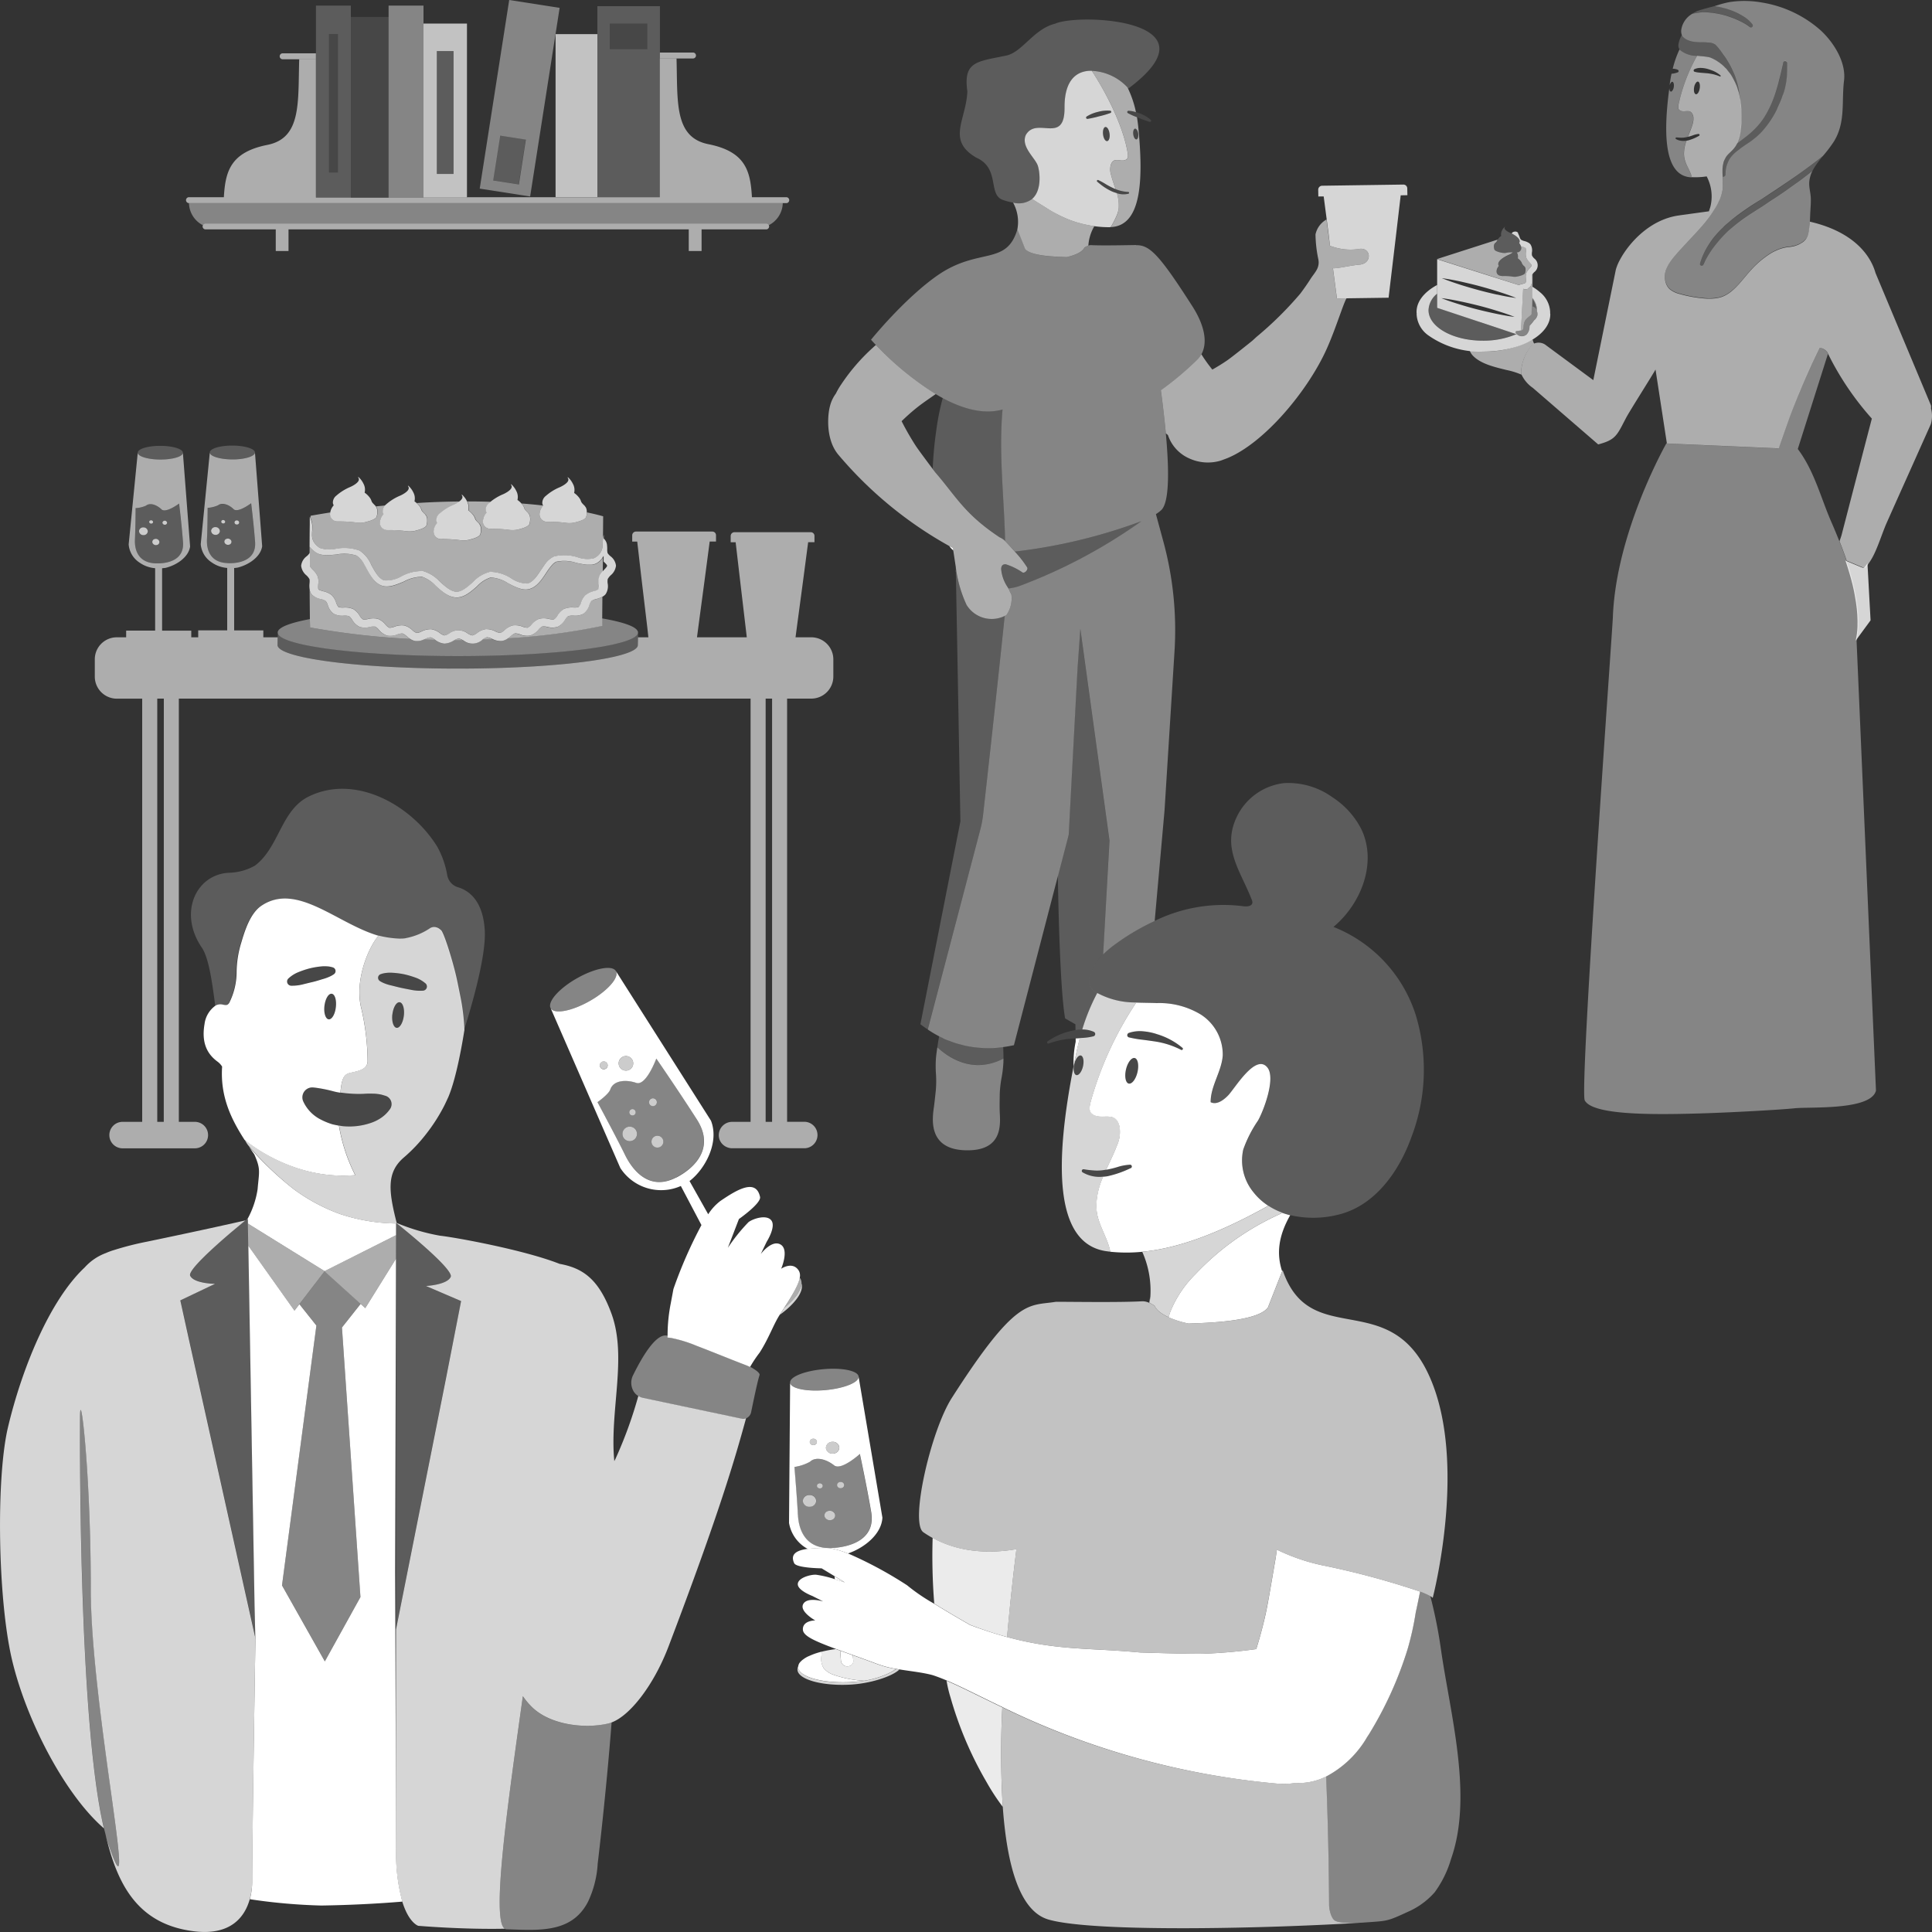 <svg viewBox="0 0 300 300" xmlns="http://www.w3.org/2000/svg"><rect x="0" y="0" width="300" height="300" fill="#333333" stroke="none"/><g fill="#fff"><path d="m 289.88 87.62 c -.05 .06 -.08 .11 -.12 .16 -.06 .08 -.1 .14 -.14 .19 a .95 .95 0 0 1 -.1 .12 .24 .24 0 0 1 -.15 .07 .62 .62 0 0 1 -.23 -.04 c -.05 -.02 -.11 -.04 -.18 -.07 s -.15 -.06 -.24 -.1 l -2.16 -.9 c .23 .69 .45 1.38 .65 2.07 .02 .07 .04 .13 .06 .2 .08 .27 .15 .53 .22 .8 .03 .1 .05 .21 .08 .31 .06 .23 .12 .46 .17 .7 .03 .12 .05 .24 .08 .36 .05 .22 .09 .43 .13 .65 .03 .13 .05 .25 .07 .38 .04 .21 .07 .43 .11 .64 .02 .12 .04 .25 .06 .37 .03 .23 .06 .45 .09 .68 .01 .11 .03 .21 .04 .32 .03 .33 .06 .66 .08 .99 .01 .24 .02 .48 .03 .7 .01 .33 0 .64 0 .94 a 11.36 11.36 0 0 1 -.29 2.33 l 2.32 -3.16 -.48 -8.85 c -.05 .06 -.07 .1 -.1 .14 z" opacity=".8"/><path d="m 147.36 161.6 q -.52 -.2 -1.02 -.44 .5 .23 1.02 .44 z"/><path d="m 150.92 162.55 c -.47 -.07 -.93 -.16 -1.39 -.27 .46 .11 .93 .2 1.39 .27 z"/><path d="m 152.62 162.72 q -.58 -.03 -1.16 -.1 .58 .07 1.16 .1 z"/><path d="m 147.92 161.8 q .6 .21 1.22 .37 -.63 -.16 -1.22 -.37 z"/><path d="m 111.52 201.83 c -.03 .02 -.05 .05 -.08 .07 z"/><path d="m 154.63 162.7 q -.78 .06 -1.55 .04 .78 .02 1.55 -.04 z"/><path d="m 137.23 260.17 a 14.09 14.09 0 0 1 -3 .82 13.92 13.92 0 0 0 3 -.82 z"/><path d="m 134.26 261 h -.03 c -.18 .03 -.35 .05 -.53 .07 .19 -.03 .38 -.05 .56 -.07 z"/><path d="m 132.04 258.65 a .77 .77 0 0 0 .48 -.76 l -.09 -.88 h -.01 l .1 .88 a .77 .77 0 0 1 -.48 .76 z"/><path d="m 125.94 98.96 h -2.41 l .19 -1.45 .97 -7.24 .8 -6.08 h .98 v -1 a .57 .57 0 0 0 -.58 -.55 h -11.83 a .59 .59 0 0 0 -.6 .56 v 1 h .77 l .62 5.32 .96 8.15 .15 1.29 h -7.73 l .2 -1.55 .97 -7.24 .8 -6.08 h .98 v -1 a .57 .57 0 0 0 -.57 -.55 h -11.83 a .59 .59 0 0 0 -.61 .56 v 1 h .78 l .61 5.32 .97 8.15 .15 1.39 h -1.61 c 0 .49 -.02 1.03 -.02 1.2 0 2.02 -12.52 3.66 -27.97 3.66 s -27.98 -1.64 -27.98 -3.66 c 0 -.18 .01 -.73 .02 -1.2 h -2.23 v -1.07 h -4.53 v -9.69 a 5.11 5.11 0 0 0 .52 -.06 c 1.64 -.39 3.58 -1.61 3.83 -3.32 l -1.12 -14.55 c 0 .58 -1.56 1.07 -3.48 1.07 -1.94 -.01 -3.52 -.48 -3.53 -1.08 l -1.41 14.23 a 3.71 3.71 0 0 0 1.66 2.81 4.83 4.83 0 0 0 2.45 .89 v 9.69 h -4.5 v 1.08 h -1.08 v -1.03 h -4.53 v -9.69 l .52 -.06 c 1.65 -.39 3.58 -1.61 3.83 -3.32 l -1.12 -14.55 c 0 .58 -1.56 1.05 -3.48 1.05 -1.94 0 -3.52 -.48 -3.53 -1.06 l -1.41 14.23 a 3.71 3.71 0 0 0 1.66 2.81 4.91 4.91 0 0 0 2.45 .89 v 9.69 h -4.5 v 1.04 h -1.4 a 3.42 3.42 0 0 0 -3.47 3.38 v 2.76 a 3.43 3.43 0 0 0 3.47 3.39 h 3.89 v 65.71 h -3 a 2.05 2.05 0 1 0 -.09 4.11 h .09 11.13 a 2.05 2.05 0 1 0 .09 -4.11 h -2.53 v -65.72 h 88.78 v 65.72 h -2.84 a 2.08 2.08 0 0 0 -2.1 2.05 1.98 1.98 0 0 0 .62 1.46 2.13 2.13 0 0 0 1.48 .59 h 11.13 a 2.05 2.05 0 1 0 .09 -4.11 h -2.71 v -65.71 h 3.71 a 3.43 3.43 0 0 0 3.47 -3.39 v -2.75 a 3.43 3.43 0 0 0 -3.46 -3.38 z m -104.99 -15.19 c .08 -1.52 .1 -4.87 .1 -4.87 a 4.63 4.63 0 0 0 1.61 -.38 c .68 -.54 1.76 -.06 2.42 .58 s 2.73 -.91 2.73 -.91 .4 3.25 .61 6 -2.31 3.35 -4.26 3.29 c -2.79 -.1 -3.28 -2.2 -3.21 -3.71 z m 4.48 90.43 h -1.01 v -65.72 h 1.02 z m 9.91 -86.76 c -2.79 -.09 -3.28 -2.2 -3.2 -3.72 s .1 -4.86 .1 -4.86 a 4.71 4.71 0 0 0 1.61 -.39 c .68 -.53 1.76 -.06 2.42 .59 s 2.73 -.92 2.73 -.92 .4 3.25 .61 6.01 -2.31 3.37 -4.26 3.3 z m 84.55 86.76 h -1 v -65.72 h 1 z" opacity=".6"/><path d="m 99.06 98.04 h -.01 a .48 .48 0 0 1 .03 .14 .39 .39 0 0 0 -.02 -.14 z"/><path d="m 71.08 103.82 c 15.45 0 27.98 -1.64 27.98 -3.66 0 -.17 .01 -.72 .02 -1.21 v -.72 c -.1 2.01 -12.59 3.63 -27.97 3.63 -15.31 0 -27.75 -1.61 -27.97 -3.6 0 .14 -.01 .4 -.02 .69 -.01 .48 -.02 1.03 -.02 1.21 0 2.03 12.53 3.66 27.98 3.66 z" opacity=".2"/><path d="m 71.1 101.87 c 15.39 0 27.87 -1.62 27.97 -3.63 v -.03 c 0 -.01 -.01 -.02 -.01 -.03 a .48 .48 0 0 0 -.03 -.14 c -.26 -.76 -2.28 -1.45 -5.54 -2.02 l -.01 1.16 a 98.83 98.83 0 0 1 -14.61 1.92 2.18 2.18 0 0 1 -.99 .44 2.73 2.73 0 0 1 -1.45 -.31 c -.5 .02 -1 .04 -1.51 .06 l -.04 .03 a 2.26 2.26 0 0 1 -2.94 .14 l -.18 -.09 h -1.15 l -.17 .09 a 2.99 2.99 0 0 1 -1.41 .48 h -.07 a 2.8 2.8 0 0 1 -1.42 -.59 c -.57 -.01 -1.15 -.03 -1.74 -.05 a 2.48 2.48 0 0 1 -1.29 .24 2.02 2.02 0 0 1 -.83 -.33 122.97 122.97 0 0 1 -15.53 -1.78 s -.01 -.49 -.02 -1.3 c -3.15 .59 -5.01 1.31 -5.01 2.09 a .51 .51 0 0 0 .01 .05 c .23 1.99 12.66 3.6 27.97 3.6 z" opacity=".4"/><path d="m 48.08 90.19 v .11 c .01 -.04 0 -.07 0 -.11 z"/><path d="m 48.12 87.7 a .81 .81 0 0 0 .01 .14 .48 .48 0 0 0 .03 .12 2.87 2.87 0 0 0 .44 .54 3.13 3.13 0 0 1 .73 1 2.74 2.74 0 0 1 .09 1.2 4.9 4.9 0 0 0 -.02 .5 .61 .61 0 0 0 .08 .32 .69 .69 0 0 0 .27 .14 c .14 .05 .31 .1 .45 .14 a 3.28 3.28 0 0 1 1.31 .59 2.69 2.69 0 0 1 .67 1.13 2.56 2.56 0 0 0 .32 .65 .43 .43 0 0 0 .08 .08 .28 .28 0 0 0 .07 .03 3.16 3.16 0 0 0 .7 .04 3.23 3.23 0 0 1 1.49 .23 2.76 2.76 0 0 1 .98 .99 1.86 1.86 0 0 0 .55 .62 2.13 2.13 0 0 0 .79 -.06 3.15 3.15 0 0 1 1.52 -.02 2.82 2.82 0 0 1 1.15 .85 1.95 1.95 0 0 0 .63 .53 2.14 2.14 0 0 0 .78 -.16 3.11 3.11 0 0 1 1.51 -.2 2.88 2.88 0 0 1 1.27 .72 1.99 1.99 0 0 0 .69 .45 2.13 2.13 0 0 0 .76 -.24 3.06 3.06 0 0 1 1.48 -.35 2.92 2.92 0 0 1 1.35 .6 2.04 2.04 0 0 0 .73 .38 2.11 2.11 0 0 0 .74 -.3 2.36 2.36 0 0 1 2.87 0 2.1 2.1 0 0 0 .74 .3 2.03 2.03 0 0 0 .73 -.38 2.93 2.93 0 0 1 1.35 -.6 3.06 3.06 0 0 1 1.48 .35 2.12 2.12 0 0 0 .76 .24 2 2 0 0 0 .69 -.45 2.88 2.88 0 0 1 1.27 -.72 3.1 3.1 0 0 1 1.51 .2 2.15 2.15 0 0 0 .78 .16 1.95 1.95 0 0 0 .63 -.53 2.82 2.82 0 0 1 1.16 -.85 3.15 3.15 0 0 1 1.52 .02 2.15 2.15 0 0 0 .79 .06 1.89 1.89 0 0 0 .55 -.62 2.74 2.74 0 0 1 .98 -.99 3.21 3.21 0 0 1 1.49 -.23 2.16 2.16 0 0 0 .78 -.07 1.74 1.74 0 0 0 .4 -.73 2.7 2.7 0 0 1 .67 -1.13 3.29 3.29 0 0 1 1.31 -.59 2.05 2.05 0 0 0 .72 -.28 1.55 1.55 0 0 0 .06 -.82 2.74 2.74 0 0 1 .09 -1.2 2.46 2.46 0 0 1 .5 -.75 l .02 -2.18 a 2.43 2.43 0 0 1 -.95 .91 2.08 2.08 0 0 1 -.81 .23 h -.64 a 13.1 13.1 0 0 1 -1.68 -.29 5.99 5.99 0 0 0 -3.11 -.18 1.8 1.8 0 0 0 -.64 .47 10.18 10.18 0 0 0 -.96 1.29 c -.72 1.08 -1.47 2.2 -2.68 2.5 -1.01 .24 -2.13 -.34 -3.21 -.9 a 5.52 5.52 0 0 0 -2.72 -.91 4.91 4.91 0 0 0 -2.1 1.36 c -.97 .85 -1.98 1.74 -3.18 1.74 -1.24 0 -2.26 -.92 -3.25 -1.8 a 5.21 5.21 0 0 0 -2.12 -1.41 5.9 5.9 0 0 0 -2.8 .73 c -1.16 .5 -2.36 1.01 -3.39 .67 -1.2 -.39 -1.85 -1.58 -2.48 -2.74 -.1 -.18 -.19 -.35 -.29 -.52 a 3.53 3.53 0 0 0 -1.21 -1.43 6.23 6.23 0 0 0 -3.13 -.18 c -1.25 .12 -2.44 .23 -3.21 -.32 a 5.58 5.58 0 0 1 -.53 -.43 3.97 3.97 0 0 1 -.41 -.44 v -3.4 c -.03 1.06 -.04 2.62 -.05 4.36 .01 -.03 .03 -.08 .05 -.14 z" opacity=".6"/><path d="m 48.48 82.48 c -.01 .14 -.02 .28 -.02 .42 a 2.35 2.35 0 0 0 .17 1.06 2.17 2.17 0 0 0 .36 .55 3.85 3.85 0 0 0 .65 .57 4.62 4.62 0 0 0 2.54 .14 6.98 6.98 0 0 1 3.68 .29 4.94 4.94 0 0 1 1.8 2.2 l .06 .12 c .55 1 1.11 2.03 1.95 2.3 a 4.69 4.69 0 0 0 2.69 -.64 6.5 6.5 0 0 1 3.35 -.8 5.74 5.74 0 0 1 2.62 1.65 c .85 .76 1.73 1.55 2.59 1.55 .82 0 1.69 -.76 2.52 -1.49 a 5.37 5.37 0 0 1 2.64 -1.6 6.16 6.16 0 0 1 3.3 1.01 4.55 4.55 0 0 0 2.51 .81 c .84 -.2 1.48 -1.17 2.11 -2.1 .19 -.28 .37 -.56 .56 -.81 a 3.5 3.5 0 0 1 1.48 -1.3 6.76 6.76 0 0 1 3.69 .14 4.44 4.44 0 0 0 2.43 .16 2.24 2.24 0 0 0 1.42 -2.19 c 0 -.07 .01 -.15 .01 -.23 v -.03 c .01 -.19 .02 -.38 .04 -.57 l .03 -3.52 s -.87 -.26 -2.53 -.61 a 2.12 2.12 0 0 1 -.13 .75 c -.11 .28 -.74 .56 -1.42 .73 a 3.88 3.88 0 0 1 -1.69 .15 20.43 20.43 0 0 0 -2.9 -.17 1.15 1.15 0 0 1 -1.21 -1.09 1.18 1.18 0 0 1 .01 -.18 1.8 1.8 0 0 1 .1 -.47 2.43 2.43 0 0 1 .47 -.78 c -1.05 -.12 -2.18 -.23 -3.39 -.32 l .06 .06 a 2.3 2.3 0 0 1 .28 .39 c .17 .31 .1 .38 .36 .67 .05 .06 .12 .13 .2 .21 l .13 .13 a .95 .95 0 0 1 .3 .56 2.43 2.43 0 0 1 -.09 1.2 c -.11 .28 -.74 .56 -1.42 .73 a 3.85 3.85 0 0 1 -1.69 .15 20.43 20.43 0 0 0 -2.9 -.17 1.15 1.15 0 0 1 -1.21 -1.09 1.18 1.18 0 0 1 .01 -.18 1.86 1.86 0 0 1 .1 -.47 2.48 2.48 0 0 1 .47 -.78 .78 .78 0 0 1 -.06 -.11 .86 .86 0 0 1 -.06 -.18 .47 .47 0 0 0 -.01 -.07 1.4 1.4 0 0 1 .54 -1.14 c .06 -.06 .13 -.11 .19 -.17 q -1.72 -.06 -3.6 -.06 a 1.94 1.94 0 0 1 .2 1.29 c -.01 .03 -.02 .06 -.02 .09 0 .01 -.01 .01 -.02 .02 l .02 -.01 c .04 .02 .07 .05 .11 .08 a 3.26 3.26 0 0 1 .55 .52 2.4 2.4 0 0 1 .28 .39 c .17 .31 .1 .38 .36 .67 .05 .06 .12 .13 .2 .21 l .13 .13 a .95 .95 0 0 1 .3 .56 2.43 2.43 0 0 1 -.09 1.2 c -.11 .28 -.74 .56 -1.42 .73 a 3.85 3.85 0 0 1 -1.69 .15 20.51 20.51 0 0 0 -2.91 -.17 1.15 1.15 0 0 1 -1.21 -1.09 1.21 1.21 0 0 1 .01 -.18 1.86 1.86 0 0 1 .1 -.47 2.48 2.48 0 0 1 .47 -.78 .59 .59 0 0 1 -.06 -.11 .86 .86 0 0 1 -.06 -.18 .47 .47 0 0 0 -.01 -.07 1.4 1.4 0 0 1 .54 -1.14 8.04 8.04 0 0 1 2.16 -1.34 4.87 4.87 0 0 0 .85 -.49 c -2.08 .02 -4.3 .09 -6.64 .24 a 3.55 3.55 0 0 1 .33 .34 2.24 2.24 0 0 1 .28 .39 c .17 .31 .1 .38 .36 .67 .05 .06 .12 .13 .2 .21 l .13 .13 a .95 .95 0 0 1 .3 .56 2.45 2.45 0 0 1 -.09 1.2 c -.11 .28 -.74 .56 -1.42 .73 a 3.85 3.85 0 0 1 -1.69 .15 20.51 20.51 0 0 0 -2.9 -.19 1.15 1.15 0 0 1 -1.21 -1.09 1.21 1.21 0 0 1 .01 -.18 1.86 1.86 0 0 1 .1 -.47 2.48 2.48 0 0 1 .47 -.78 .7 .7 0 0 1 -.06 -.11 .92 .92 0 0 1 -.06 -.18 c -.01 -.02 -.01 -.04 -.01 -.07 a 1.2 1.2 0 0 1 .35 -.93 c -.47 .05 -.94 .09 -1.42 .14 a .92 .92 0 0 1 .2 .43 2.43 2.43 0 0 1 -.1 1.2 c -.11 .28 -.74 .56 -1.42 .73 a 3.89 3.89 0 0 1 -1.69 .15 20.14 20.14 0 0 0 -2.9 -.17 1.15 1.15 0 0 1 -1.21 -1.09 1.08 1.08 0 0 1 .01 -.18 1.28 1.28 0 0 1 .03 -.13 c -1 .16 -2.02 .33 -3.05 .51 -.02 0 -.04 .11 -.06 .29 a 3.8 3.8 0 0 1 .28 2.11 z" opacity=".6"/><path d="m 91.82 93.33 a 1.98 1.98 0 0 0 -.32 .63 2.53 2.53 0 0 1 -.91 1.35 2.78 2.78 0 0 1 -1.55 .3 2.3 2.3 0 0 0 -.84 .08 2.02 2.02 0 0 0 -.48 .56 2.67 2.67 0 0 1 -1.16 1.1 2.85 2.85 0 0 1 -1.57 .02 2.29 2.29 0 0 0 -.84 -.06 2.04 2.04 0 0 0 -.57 .49 2.75 2.75 0 0 1 -1.3 .91 2.88 2.88 0 0 1 -1.55 -.18 2.2 2.2 0 0 0 -.81 -.16 2.06 2.06 0 0 0 -.64 .43 c -.13 .1 -.26 .21 -.4 .31 a 98.83 98.83 0 0 0 14.62 -1.92 l .01 -1.16 .03 -3.36 a 4.3 4.3 0 0 1 -.94 .36 2.36 2.36 0 0 0 -.78 .3 z" opacity=".6"/><path d="m 48.15 97.43 a 122.97 122.97 0 0 0 15.53 1.78 6.02 6.02 0 0 1 -.56 -.42 2.1 2.1 0 0 0 -.64 -.43 2.2 2.2 0 0 0 -.81 .16 2.89 2.89 0 0 1 -1.56 .18 2.76 2.76 0 0 1 -1.3 -.91 2.05 2.05 0 0 0 -.58 -.49 2.28 2.28 0 0 0 -.84 .06 2.85 2.85 0 0 1 -1.57 -.02 2.67 2.67 0 0 1 -1.15 -1.1 2.01 2.01 0 0 0 -.48 -.56 2.35 2.35 0 0 0 -.84 -.08 2.76 2.76 0 0 1 -1.55 -.3 2.53 2.53 0 0 1 -.91 -1.35 1.95 1.95 0 0 0 -.32 -.63 2.35 2.35 0 0 0 -.78 -.31 2.56 2.56 0 0 1 -1.43 -.76 1.56 1.56 0 0 1 -.28 -.69 c .01 1.84 .03 3.48 .04 4.56 .02 .81 .03 1.31 .03 1.31 z" opacity=".6"/><path d="m 75.58 98.96 a 1.93 1.93 0 0 0 -.65 .34 c .51 -.02 1.01 -.04 1.51 -.06 l -.08 -.03 a 2.21 2.21 0 0 0 -.78 -.25 z" opacity=".6"/><path d="m 70.61 99.38 h 1.16 a 1.54 1.54 0 0 0 -.58 -.22 1.58 1.58 0 0 0 -.58 .22 z" opacity=".6"/><path d="m 66.82 98.96 a 2.24 2.24 0 0 0 -.78 .24 l -.24 .1 c .59 .02 1.17 .04 1.74 .05 l -.03 -.02 a 2.11 2.11 0 0 0 -.69 -.37 z" opacity=".6"/><path d="m 58.47 80.26 c -.11 .28 -.74 .56 -1.42 .73 a 3.82 3.82 0 0 1 -1.69 .15 20.72 20.72 0 0 0 -2.9 -.17 1.15 1.15 0 0 1 -1.21 -1.08 1.09 1.09 0 0 1 .01 -.18 c 0 -.05 .02 -.09 .02 -.13 a 1.8 1.8 0 0 1 .08 -.34 2.33 2.33 0 0 1 .46 -.78 v -.01 c -.02 -.03 -.04 -.07 -.06 -.1 a .81 .81 0 0 1 -.06 -.19 c 0 -.02 -.01 -.04 -.01 -.06 a 1.37 1.37 0 0 1 .54 -1.14 7.87 7.87 0 0 1 2.15 -1.34 s 1.69 -.72 1.29 -1.4 c -.12 -.19 -.05 -.19 .09 -.06 a 3.28 3.28 0 0 1 .67 .93 1.95 1.95 0 0 1 .21 1.32 .32 .32 0 0 1 -.02 .09 v .01 a .6 .6 0 0 1 .11 .07 3.3 3.3 0 0 1 .55 .52 2.48 2.48 0 0 1 .28 .39 c .16 .31 .1 .38 .35 .66 .06 .06 .12 .13 .21 .22 a 1.5 1.5 0 0 0 .13 .12 .85 .85 0 0 1 .09 .13 .81 .81 0 0 1 .2 .43 h .01 a 2.46 2.46 0 0 1 -.08 1.21 z" opacity=".8"/><path d="m 49.8 93.02 a 2.35 2.35 0 0 1 .78 .31 1.95 1.95 0 0 1 .32 .63 2.52 2.52 0 0 0 .91 1.34 2.76 2.76 0 0 0 1.55 .3 2.35 2.35 0 0 1 .84 .08 2.01 2.01 0 0 1 .48 .56 2.66 2.66 0 0 0 1.16 1.1 2.85 2.85 0 0 0 1.57 .02 2.28 2.28 0 0 1 .84 -.06 2.05 2.05 0 0 1 .58 .49 2.76 2.76 0 0 0 1.3 .91 2.89 2.89 0 0 0 1.56 -.18 2.2 2.2 0 0 1 .81 -.16 2.1 2.1 0 0 1 .64 .43 6.02 6.02 0 0 0 .56 .42 2.02 2.02 0 0 0 .83 .33 2.48 2.48 0 0 0 1.29 -.24 c .08 -.03 .16 -.07 .24 -.1 a 2.24 2.24 0 0 1 .78 -.24 2.11 2.11 0 0 1 .69 .37 l .03 .02 a 2.8 2.8 0 0 0 1.42 .59 h .07 a 2.99 2.99 0 0 0 1.41 -.48 l .17 -.09 a 1.57 1.57 0 0 1 .59 -.22 1.54 1.54 0 0 1 .58 .22 l .18 .09 a 2.26 2.26 0 0 0 2.94 -.14 l .04 -.03 a 1.93 1.93 0 0 1 .65 -.34 2.21 2.21 0 0 1 .78 .24 l .08 .03 a 2.74 2.74 0 0 0 1.45 .31 2.18 2.18 0 0 0 .99 -.44 c .14 -.1 .28 -.21 .4 -.31 a 2.07 2.07 0 0 1 .64 -.43 2.2 2.2 0 0 1 .81 .16 2.88 2.88 0 0 0 1.55 .18 2.75 2.75 0 0 0 1.3 -.91 2.04 2.04 0 0 1 .57 -.49 2.29 2.29 0 0 1 .84 .06 2.85 2.85 0 0 0 1.57 -.02 2.67 2.67 0 0 0 1.15 -1.09 2.02 2.02 0 0 1 .48 -.56 2.3 2.3 0 0 1 .84 -.08 2.78 2.78 0 0 0 1.55 -.3 2.53 2.53 0 0 0 .91 -1.35 1.98 1.98 0 0 1 .32 -.63 2.35 2.35 0 0 1 .78 -.31 4.3 4.3 0 0 0 .94 -.36 1.56 1.56 0 0 0 .49 -.4 2.3 2.3 0 0 0 .31 -1.65 2.06 2.06 0 0 1 .01 -.69 2.36 2.36 0 0 1 .46 -.58 2.27 2.27 0 0 0 .82 -1.49 2.14 2.14 0 0 0 -.88 -1.49 2.19 2.19 0 0 1 -.42 -.46 2.09 2.09 0 0 1 -.06 -.63 5.46 5.46 0 0 0 -.03 -.6 1.59 1.59 0 0 0 -.47 -1 l -.01 -.01 -.03 -.02 v -.6 a .21 .21 0 0 1 -.01 .05 3.93 3.93 0 0 0 -.11 .6 c -.02 .2 -.03 .39 -.04 .57 v .03 c 0 .08 -.01 .15 -.01 .23 a 2.24 2.24 0 0 1 -1.42 2.19 4.44 4.44 0 0 1 -2.43 -.16 6.76 6.76 0 0 0 -3.69 -.14 3.5 3.5 0 0 0 -1.48 1.3 c -.19 .26 -.37 .53 -.56 .81 -.62 .94 -1.27 1.9 -2.11 2.1 a 4.55 4.55 0 0 1 -2.51 -.81 6.16 6.16 0 0 0 -3.3 -1.01 5.37 5.37 0 0 0 -2.65 1.6 c -.84 .74 -1.7 1.49 -2.52 1.49 -.86 0 -1.74 -.79 -2.59 -1.55 a 5.74 5.74 0 0 0 -2.62 -1.65 6.5 6.5 0 0 0 -3.35 .8 4.69 4.69 0 0 1 -2.69 .64 c -.83 -.27 -1.4 -1.3 -1.95 -2.3 l -.06 -.12 a 4.94 4.94 0 0 0 -1.8 -2.2 6.98 6.98 0 0 0 -3.68 -.29 4.62 4.62 0 0 1 -2.54 -.14 3.85 3.85 0 0 1 -.65 -.57 2.17 2.17 0 0 1 -.36 -.55 2.35 2.35 0 0 1 -.17 -1.06 c 0 -.14 .01 -.28 .02 -.42 a 3.8 3.8 0 0 0 -.31 -2.09 c -.02 -.04 -.03 -.09 -.06 -.13 v 4.66 a 3.97 3.97 0 0 0 .41 .44 5.58 5.58 0 0 0 .53 .43 c .78 .55 1.96 .44 3.21 .32 a 6.23 6.23 0 0 1 3.13 .18 3.54 3.54 0 0 1 1.2 1.42 c .1 .17 .2 .35 .29 .52 .63 1.16 1.29 2.35 2.48 2.74 1.03 .33 2.23 -.18 3.39 -.67 a 5.9 5.9 0 0 1 2.8 -.73 5.21 5.21 0 0 1 2.12 1.41 c .99 .89 2.01 1.8 3.25 1.8 1.2 0 2.2 -.88 3.18 -1.74 a 4.91 4.91 0 0 1 2.1 -1.36 5.52 5.52 0 0 1 2.72 .91 c 1.08 .56 2.2 1.14 3.21 .9 1.21 -.29 1.96 -1.41 2.68 -2.5 a 10.1 10.1 0 0 1 .96 -1.29 1.79 1.79 0 0 1 .63 -.47 5.99 5.99 0 0 1 3.11 .18 13.1 13.1 0 0 0 1.68 .29 h .64 a 2.08 2.08 0 0 0 .81 -.23 2.43 2.43 0 0 0 .95 -.91 c .05 -.08 .1 -.15 .15 -.23 v .88 l .05 .05 c .2 .19 .49 .46 .49 .6 s -.28 .43 -.48 .64 c -.08 .08 -.15 .16 -.23 .25 a 2.46 2.46 0 0 0 -.5 .75 2.74 2.74 0 0 0 -.09 1.2 1.55 1.55 0 0 1 -.06 .82 2.04 2.04 0 0 1 -.72 .28 3.29 3.29 0 0 0 -1.29 .61 2.7 2.7 0 0 0 -.67 1.13 1.74 1.74 0 0 1 -.4 .73 2.16 2.16 0 0 1 -.78 .07 3.21 3.21 0 0 0 -1.49 .23 2.74 2.74 0 0 0 -.98 .99 1.89 1.89 0 0 1 -.55 .62 2.15 2.15 0 0 1 -.79 -.06 3.15 3.15 0 0 0 -1.52 -.02 2.82 2.82 0 0 0 -1.16 .85 1.95 1.95 0 0 1 -.63 .53 2.15 2.15 0 0 1 -.78 -.16 3.09 3.09 0 0 0 -1.51 -.2 2.88 2.88 0 0 0 -1.27 .72 2 2 0 0 1 -.69 .45 2.12 2.12 0 0 1 -.76 -.24 3.06 3.06 0 0 0 -1.48 -.35 2.93 2.93 0 0 0 -1.35 .6 2.03 2.03 0 0 1 -.73 .38 2.1 2.1 0 0 1 -.74 -.31 2.36 2.36 0 0 0 -2.87 0 2.11 2.11 0 0 1 -.74 .31 2.04 2.04 0 0 1 -.71 -.37 2.92 2.92 0 0 0 -1.35 -.6 3.06 3.06 0 0 0 -1.48 .35 2.13 2.13 0 0 1 -.76 .24 1.99 1.99 0 0 1 -.69 -.45 2.88 2.88 0 0 0 -1.27 -.72 3.11 3.11 0 0 0 -1.51 .2 2.14 2.14 0 0 1 -.78 .16 1.95 1.95 0 0 1 -.63 -.53 2.82 2.82 0 0 0 -1.15 -.85 3.15 3.15 0 0 0 -1.52 .02 2.13 2.13 0 0 1 -.79 .06 1.86 1.86 0 0 1 -.55 -.62 2.76 2.76 0 0 0 -.98 -.99 3.23 3.23 0 0 0 -1.49 -.23 3.16 3.16 0 0 1 -.7 -.04 .28 .28 0 0 1 -.07 -.03 .43 .43 0 0 1 -.08 -.08 2.56 2.56 0 0 1 -.32 -.65 2.69 2.69 0 0 0 -.68 -1.14 3.28 3.28 0 0 0 -1.31 -.59 c -.14 -.04 -.31 -.09 -.45 -.14 a .69 .69 0 0 1 -.27 -.14 .61 .61 0 0 1 -.07 -.33 4.9 4.9 0 0 1 .02 -.5 2.74 2.74 0 0 0 -.09 -1.2 3.13 3.13 0 0 0 -.73 -1 2.87 2.87 0 0 1 -.44 -.54 .48 .48 0 0 1 -.03 -.12 .81 .81 0 0 1 -.01 -.14 v -1.97 c -.02 .06 -.03 .1 -.05 .14 l -.01 .03 a 2.2 2.2 0 0 1 -.42 .46 2.14 2.14 0 0 0 -.88 1.49 2.27 2.27 0 0 0 .82 1.49 2.36 2.36 0 0 1 .47 .58 .93 .93 0 0 1 .03 .26 v .12 c 0 .1 -.01 .21 -.02 .31 a 3.79 3.79 0 0 0 .03 .96 1.56 1.56 0 0 0 .28 .69 2.56 2.56 0 0 0 1.43 .76 z" opacity=".8"/><path d="m 36.11 71.33 c 1.94 0 3.49 -.48 3.48 -1.07 a .29 .29 0 0 0 -.01 -.08 c -.15 -.55 -1.67 -.99 -3.52 -.99 -1.94 0 -3.49 .48 -3.48 1.07 s 1.59 1.07 3.53 1.07 z" opacity=".2"/><path d="m 39.61 84.15 c -.22 -2.75 -.61 -6 -.61 -6 s -2.07 1.56 -2.73 .92 -1.74 -1.12 -2.42 -.58 a 4.69 4.69 0 0 1 -1.62 .38 s -.02 3.35 -.09 4.87 .42 3.62 3.2 3.71 c 1.96 .06 4.49 -.55 4.27 -3.3 z m -2.82 -3.34 a .35 .35 0 0 1 .35 .34 .34 .34 0 0 1 -.38 .3 .35 .35 0 0 1 -.35 -.34 .34 .34 0 0 1 .38 -.3 z m -3.37 2.24 a .65 .65 0 0 1 -.65 -.64 .64 .64 0 0 1 .71 -.56 .65 .65 0 0 1 .65 .64 .64 .64 0 0 1 -.7 .56 z m .94 -1.95 a .25 .25 0 0 1 .15 -.32 .19 .19 0 0 1 .03 -.01 .32 .32 0 0 1 .38 .17 .25 .25 0 0 1 -.16 .32 l -.03 .01 a .32 .32 0 0 1 -.36 -.18 z m .5 3.18 a .46 .46 0 0 1 .28 -.59 .42 .42 0 0 1 .06 -.02 .58 .58 0 0 1 .7 .31 .46 .46 0 0 1 -.28 .59 .43 .43 0 0 1 -.06 .02 .58 .58 0 0 1 -.7 -.31 z" opacity=".2"/><path d="m 33.49 81.85 a .64 .64 0 0 0 -.71 .56 .65 .65 0 0 0 .65 .64 .64 .64 0 0 0 .71 -.56 .65 .65 0 0 0 -.65 -.64 z" opacity=".75"/><path d="m 35.57 84.58 a .46 .46 0 0 0 .36 -.55 .61 .61 0 0 0 -.02 -.06 .58 .58 0 0 0 -.7 -.31 .46 .46 0 0 0 -.36 .55 .42 .42 0 0 0 .02 .06 .58 .58 0 0 0 .7 .31 z" opacity=".75"/><path d="m 34.94 80.93 a .32 .32 0 0 0 -.38 -.17 .25 .25 0 0 0 -.2 .3 .23 .23 0 0 0 .01 .04 .32 .32 0 0 0 .38 .17 .25 .25 0 0 0 .2 -.3 .17 .17 0 0 0 -.01 -.04 z" opacity=".75"/><path d="m 36.76 81.45 a .34 .34 0 0 0 .38 -.3 .35 .35 0 0 0 -.35 -.34 .34 .34 0 0 0 -.38 .3 .35 .35 0 0 0 .35 .34 z" opacity=".75"/><path d="m 24.92 71.37 c 1.94 0 3.49 -.48 3.48 -1.07 a .44 .44 0 0 0 -.01 -.08 c -.15 -.55 -1.67 -.99 -3.52 -.99 -1.94 0 -3.49 .48 -3.48 1.07 s 1.59 1.07 3.53 1.07 z" opacity=".2"/><path d="m 28.42 84.19 c -.22 -2.75 -.62 -6 -.62 -6 s -2.07 1.56 -2.73 .92 -1.73 -1.12 -2.42 -.59 a 4.69 4.69 0 0 1 -1.62 .38 s -.02 3.35 -.09 4.87 .42 3.62 3.2 3.71 c 1.97 .06 4.5 -.54 4.28 -3.29 z m -2.82 -3.35 a .35 .35 0 0 1 .35 .34 .34 .34 0 0 1 -.38 .3 .35 .35 0 0 1 -.35 -.34 .34 .34 0 0 1 .38 -.3 z m -3.36 2.24 a .65 .65 0 0 1 -.65 -.64 .64 .64 0 0 1 .71 -.56 .65 .65 0 0 1 .65 .64 .64 .64 0 0 1 -.71 .56 z m .94 -1.95 a .25 .25 0 0 1 .15 -.32 l .03 -.01 a .32 .32 0 0 1 .38 .17 .25 .25 0 0 1 -.16 .32 l -.03 .01 a .32 .32 0 0 1 -.38 -.17 z m .5 3.18 a .46 .46 0 0 1 .28 -.59 .42 .42 0 0 1 .06 -.02 .58 .58 0 0 1 .7 .31 .46 .46 0 0 1 -.28 .59 .43 .43 0 0 1 -.06 .02 .58 .58 0 0 1 -.7 -.32 z" opacity=".2"/><path d="m 22.3 81.89 a .64 .64 0 0 0 -.71 .56 .65 .65 0 0 0 .65 .64 .64 .64 0 0 0 .71 -.56 .65 .65 0 0 0 -.65 -.64 z" opacity=".75"/><path d="m 24.38 84.62 a .46 .46 0 0 0 .36 -.55 .42 .42 0 0 0 -.02 -.06 .58 .58 0 0 0 -.7 -.31 .46 .46 0 0 0 -.34 .61 .58 .58 0 0 0 .7 .31 z" opacity=".75"/><path d="m 23.75 80.97 a .32 .32 0 0 0 -.38 -.17 .25 .25 0 0 0 -.2 .3 .34 .34 0 0 0 .01 .03 .32 .32 0 0 0 .38 .17 .25 .25 0 0 0 .2 -.3 .17 .17 0 0 0 -.01 -.03 z" opacity=".75"/><path d="m 25.57 81.48 a .34 .34 0 0 0 .38 -.3 .37 .37 0 0 0 -.73 -.04 .35 .35 0 0 0 .35 .34 z" opacity=".75"/><path d="m 236.18 57.88 a 7.13 7.13 0 0 1 1.71 -4.3 1.59 1.59 0 0 1 .33 -.21 l -.01 -.02 a 3.32 3.32 0 0 1 -.23 -.64 15.02 15.02 0 0 1 -7.61 1.87 18.25 18.25 0 0 1 -2.14 -.13 .06 .06 0 0 0 .01 .04 2.21 2.21 0 0 0 .44 .71 c 1.23 1.31 3.42 1.8 5.24 2.25 a 11.86 11.86 0 0 1 2.25 .69 l .09 .04 a 1.46 1.46 0 0 1 -.08 -.3 z" opacity=".6"/><path d="m 260.84 7.75 a 4.25 4.25 0 0 0 2.65 .91 c .57 .07 1.12 .11 1.55 .18 l .05 .01 c .08 .01 .15 .03 .22 .04 l .06 .01 h .01 c .04 .01 .06 .02 .1 .03 a 1.12 1.12 0 0 1 .12 .04 6.35 6.35 0 0 1 1.18 .64 c .06 .04 .12 .07 .17 .11 .04 .03 .07 .06 .11 .09 .17 .13 .34 .27 .5 .41 .09 .09 .18 .18 .27 .27 s .19 .18 .27 .27 .16 .21 .24 .32 c .13 .17 .27 .33 .39 .5 .14 .21 .26 .43 .38 .65 .08 .16 .17 .31 .24 .47 .12 .25 .23 .5 .33 .76 .05 .14 .09 .29 .14 .43 .05 .17 .11 .34 .16 .51 a 12.98 12.98 0 0 1 .35 1.98 c -.01 -.11 -.02 -.22 -.03 -.33 s -.02 -.24 -.03 -.36 c -.03 -.29 -.07 -.57 -.1 -.84 v -.07 c -.03 -.23 -.07 -.44 -.1 -.65 l -.02 -.1 -.01 -.04 c -.03 -.17 -.06 -.33 -.09 -.48 -.01 -.04 -.02 -.08 -.02 -.12 a 11.7 11.7 0 0 0 -.37 -1.31 c -.13 -.37 -.28 -.73 -.43 -1.08 -.1 -.22 -.2 -.44 -.31 -.65 -.03 -.05 -.05 -.09 -.08 -.14 a 16.07 16.07 0 0 0 -.88 -1.45 c -.2 -.3 -.42 -.59 -.64 -.88 -.06 -.08 -.11 -.16 -.18 -.24 a 3.79 3.79 0 0 0 -.62 -.67 2.19 2.19 0 0 0 -1.4 -.37 c -.27 -.01 -.55 -.01 -.83 -.02 -.21 0 -.42 -.01 -.63 -.02 a 6.04 6.04 0 0 1 -.62 -.07 c -.11 -.02 -.22 -.04 -.33 -.07 -.02 -.01 -.05 -.01 -.07 -.02 a 3.24 3.24 0 0 1 -.51 -.19 2.63 2.63 0 0 1 -.26 -.13 1.11 1.11 0 0 1 -.13 -.1 1.81 1.81 0 0 1 -.22 -.18 1.04 1.04 0 0 1 -.18 -.22 1.06 1.06 0 0 1 -.07 -.15 3.97 3.97 0 0 0 -.54 1.46 1.04 1.04 0 0 0 .16 .76 .17 .17 0 0 0 .05 .1 z" fill-rule="evenodd" opacity=".2"/><path d="m 262.6 27.16 a 13.44 13.44 0 0 0 -.62 -1.38 5.66 5.66 0 0 1 -.41 -1.06 3.57 3.57 0 0 1 -.1 -.74 4.79 4.79 0 0 1 .08 -1 7.71 7.71 0 0 1 .25 -.98 c .01 -.03 .02 -.07 .04 -.1 l .02 -.05 a 3.14 3.14 0 0 1 -.4 .03 h -.02 a 2.82 2.82 0 0 1 -.38 -.02 l -.06 -.01 a 1.97 1.97 0 0 1 -.36 -.08 l -.05 -.02 a 1.87 1.87 0 0 1 -.35 -.16 .14 .14 0 0 1 -.06 -.09 .14 .14 0 0 1 .02 -.1 .14 .14 0 0 1 .12 -.06 h .01 c .15 .01 .29 .02 .43 .03 a 4.1 4.1 0 0 0 .42 .01 2.58 2.58 0 0 0 .41 -.03 c .14 -.02 .27 -.05 .41 -.08 a .38 .38 0 0 0 .08 -.02 c .12 -.31 .24 -.61 .36 -.92 s .23 -.62 .33 -.93 a 3.13 3.13 0 0 0 .17 -1.09 1.62 1.62 0 0 0 -.06 -.36 c -.25 -.81 -.74 -.72 -1.26 -.68 l -.15 .01 a 1.55 1.55 0 0 1 -.31 -.02 .9 .9 0 0 1 -.22 -.07 .78 .78 0 0 1 -.21 -.13 .4 .4 0 0 1 -.12 -.2 1.25 1.25 0 0 1 0 -.52 c .01 -.09 .03 -.16 .05 -.23 q .11 -.49 .23 -.97 a 25.84 25.84 0 0 1 .83 -2.62 27.3 27.3 0 0 1 1.09 -2.52 c .22 -.45 .45 -.9 .7 -1.33 a 4.22 4.22 0 0 1 -2.65 -.91 c -.02 -.03 -.05 -.05 -.07 -.08 a 15.63 15.63 0 0 0 -1.05 3 1.77 1.77 0 0 1 .79 .16 .22 .22 0 0 1 -.01 .4 h -.02 a 3.22 3.22 0 0 1 -.83 .2 l -.12 .01 c -.06 .3 -.12 .6 -.17 .92 s -.09 .61 -.13 .91 a 1.42 1.42 0 0 1 .08 -.23 l .01 -.02 a 1.1 1.1 0 0 1 .1 -.17 l .01 -.02 a .47 .47 0 0 1 .11 -.1 l .01 -.01 a .19 .19 0 0 1 .12 -.03 .17 .17 0 0 1 .07 .03 .24 .24 0 0 1 .05 .06 .49 .49 0 0 1 .08 .18 1.28 1.28 0 0 1 .03 .4 .92 .92 0 0 1 -.02 .15 1.11 1.11 0 0 1 -.28 .63 .27 .27 0 0 1 -.08 .06 l -.03 .01 a .15 .15 0 0 1 -.07 0 .16 .16 0 0 1 -.09 -.05 l -.01 -.01 a .39 .39 0 0 1 -.07 -.11 v -.01 a 1.04 1.04 0 0 1 -.05 -.39 c -.98 7.23 -.78 13.6 3.29 13.88 a 1.94 1.94 0 0 1 .22 .01 3.52 3.52 0 0 0 -.13 -.38 z" opacity=".4"/><path d="m 279.92 26.62 c -.27 .2 -.55 .4 -.82 .6 -1.86 1.31 -3.75 2.59 -5.68 3.81 -1.23 .76 -2.47 1.58 -3.66 2.48 -.21 .16 -.43 .3 -.63 .46 s -.41 .35 -.62 .53 c -.24 .2 -.48 .4 -.71 .62 a 16.31 16.31 0 0 0 -1.79 1.94 c -.25 .32 -.48 .66 -.7 1 -.09 .15 -.19 .29 -.28 .45 l -.01 .01 a 10.57 10.57 0 0 0 -1.04 2.43 .26 .26 0 0 0 -.01 .1 .27 .27 0 0 0 .08 .17 .27 .27 0 0 0 .18 .08 .26 .26 0 0 0 .12 -.05 c .02 -.01 .05 -.01 .06 -.03 a .27 .27 0 0 0 .06 -.09 c .11 -.26 .23 -.51 .36 -.76 a 13.93 13.93 0 0 1 .86 -1.43 15.38 15.38 0 0 1 1.01 -1.32 18.37 18.37 0 0 1 1.75 -1.79 c .17 -.16 .36 -.3 .54 -.45 .68 -.57 1.38 -1.11 2.12 -1.62 .46 -.32 .94 -.62 1.42 -.93 s .96 -.61 1.45 -.93 c .44 -.29 .87 -.58 1.3 -.87 .52 -.35 1.05 -.69 1.57 -1.04 s 1.04 -.74 1.56 -1.11 c .42 -.3 .84 -.58 1.25 -.89 q .87 -.65 1.73 -1.34 a 6.86 6.86 0 0 1 .34 -.63 15.62 15.62 0 0 1 1.34 -1.8 c -1.01 .84 -2.07 1.62 -3.15 2.4 z" fill-rule="evenodd" opacity=".2"/><path d="m 267.51 27.46 l .14 -.01 a .68 .68 0 0 0 .17 -.08 .39 .39 0 0 0 .04 -.05 .3 .3 0 0 0 .07 -.08 .26 .26 0 0 0 .01 -.06 .43 .43 0 0 0 .02 -.1 v -.01 -.04 a 4.67 4.67 0 0 1 .3 -1.69 3.85 3.85 0 0 1 .48 -.87 4.39 4.39 0 0 1 .31 -.38 6.35 6.35 0 0 1 .72 -.66 c .09 -.07 .18 -.13 .27 -.2 .15 -.11 .3 -.23 .46 -.33 .31 -.22 .64 -.43 .97 -.66 s .66 -.46 .98 -.72 q .38 -.31 .74 -.66 c .24 -.23 .46 -.47 .68 -.72 a 14.34 14.34 0 0 0 1.19 -1.58 16.29 16.29 0 0 0 .86 -1.5 c .11 -.21 .19 -.44 .29 -.66 .14 -.32 .3 -.63 .42 -.95 q .1 -.28 .2 -.56 c .12 -.37 .24 -.75 .33 -1.13 s .18 -.77 .24 -1.15 a 12.75 12.75 0 0 0 .16 -1.45 11.24 11.24 0 0 0 -.02 -1.43 .29 .29 0 0 0 -.03 -.11 .31 .31 0 0 0 -.09 -.11 c -.01 0 -.01 -.01 -.01 -.02 a .35 .35 0 0 0 -.14 -.06 .42 .42 0 0 0 -.05 0 .43 .43 0 0 0 -.05 0 .24 .24 0 0 0 -.14 .06 .29 .29 0 0 0 -.06 .11 c 0 .01 -.02 .02 -.02 .03 v .01 c -.06 .25 -.12 .5 -.17 .75 -.12 .5 -.23 .99 -.35 1.48 -.06 .24 -.12 .49 -.19 .73 -.1 .36 -.19 .72 -.3 1.08 a 19.18 19.18 0 0 1 -1.18 3.09 13.44 13.44 0 0 1 -.72 1.28 11.97 11.97 0 0 1 -.89 1.21 11.49 11.49 0 0 1 -1.08 1.13 c -.2 .18 -.4 .36 -.6 .52 -.4 .33 -.79 .63 -1.17 .91 -.19 .14 -.38 .28 -.56 .42 a 3.69 3.69 0 0 1 -.22 .4 c -.03 .04 -.06 .07 -.08 .11 -.05 .07 -.1 .14 -.15 .2 l -.02 .02 -.02 .02 a 6.6 6.6 0 0 0 -1.48 1.82 c -.02 .04 -.03 .08 -.05 .12 s -.08 .25 -.1 .32 c -.02 .1 -.04 .2 -.06 .3 0 .01 -.02 .17 -.03 .25 0 0 -.01 .09 -.02 .14 s -.01 .08 -.01 .12 v .08 c 0 .1 -.01 .19 -.01 .29 v .34 c 0 .16 .01 .32 .02 .48 -.01 .08 0 .15 0 .21 z" fill-rule="evenodd" opacity=".2"/><path d="m 288.29 99.52 a 10.02 10.02 0 0 0 .23 -1.38 15.86 15.86 0 0 0 .07 -1.9 c 0 -.23 -.01 -.46 -.03 -.7 -.02 -.33 -.05 -.66 -.08 -.99 -.01 -.11 -.03 -.21 -.04 -.32 -.03 -.23 -.05 -.45 -.09 -.68 -.02 -.12 -.04 -.25 -.06 -.37 -.03 -.21 -.07 -.43 -.11 -.64 -.02 -.13 -.05 -.25 -.07 -.38 q -.06 -.32 -.13 -.65 c -.03 -.12 -.05 -.24 -.08 -.36 -.05 -.23 -.11 -.46 -.17 -.7 -.03 -.1 -.05 -.21 -.08 -.31 -.07 -.27 -.14 -.54 -.22 -.81 l -.06 -.2 c -.2 -.7 -.42 -1.39 -.65 -2.08 -.17 -.5 -.35 -1.01 -.53 -1.5 l -.01 -.04 q -.28 -.75 -.57 -1.48 c -.42 -1.06 -.85 -2.09 -1.28 -3.07 -1.61 -3.71 -2.62 -7.86 -5.17 -11.24 l 4.68 -14.76 c -.01 -.03 -.03 -.06 -.04 -.1 s -.03 -.07 -.05 -.1 a 1.3 1.3 0 0 0 -.18 -.23 l -.01 -.02 a 1.9 1.9 0 0 0 -.22 -.19 c -.04 -.03 -.09 -.06 -.13 -.09 a 1.42 1.42 0 0 0 -.29 -.13 .98 .98 0 0 0 -.3 -.05 .81 .81 0 0 0 -.15 .01 l -.01 .02 c -.33 .66 -.65 1.33 -.97 2.02 l -.01 .01 q -.12 .27 -.25 .54 l -.02 .05 q -.35 .78 -.7 1.57 l -.01 .03 -.24 .55 -.01 .03 -.01 .02 q -.37 .86 -.73 1.72 l -.03 .07 c -.04 .11 -.09 .22 -.13 .33 l -.01 .02 -.02 .05 c -.3 .74 -.6 1.48 -.88 2.22 l -.04 .1 q -.34 .88 -.66 1.75 v .01 l -.02 .05 c -.48 1.29 -.93 2.56 -1.34 3.8 -.04 .12 -.09 .25 -.13 .37 l -.08 .24 -17.37 -.76 -.01 -.09 -.14 .25 c -1.62 2.95 -7.8 15.13 -8.21 26.87 -.06 1.72 -5.21 73.34 -4.36 74.97 1.21 2.31 10.57 2.23 17.65 2.03 4.46 -.12 12.59 -.56 14.97 -.81 2.2 -.23 10.69 .29 12.36 -2.21 a 1.62 1.62 0 0 0 .24 -.54 z" opacity=".4"/><path d="m 296.2 73.95 q 1.8 -4.03 3.61 -8.07 a 4.53 4.53 0 0 0 .03 -2.48 1.06 1.06 0 0 0 -.01 -.47 l -8.6 -20.54 c -.68 -2.45 -3.08 -6.33 -10.2 -7.97 -.01 .17 -.02 .34 -.04 .51 l -.02 .15 c -.01 .12 -.02 .25 -.04 .37 -.01 .06 -.02 .12 -.02 .18 -.02 .12 -.04 .24 -.06 .35 -.01 .05 -.02 .11 -.03 .16 -.04 .16 -.08 .33 -.13 .48 a 2.07 2.07 0 0 1 -.93 1.09 c -.04 .02 -.08 .05 -.11 .08 a 3.84 3.84 0 0 1 -.42 .21 c -.14 .06 -.28 .11 -.42 .16 l -.1 .03 -.1 .03 c -.13 .04 -.26 .06 -.38 .08 -.06 .01 -.11 .02 -.17 .03 -.03 0 -.05 0 -.07 .01 l -.07 .01 a 5.55 5.55 0 0 0 -.59 .07 6.49 6.49 0 0 0 -1.67 .55 c -.2 .09 -.39 .19 -.58 .3 a 14.17 14.17 0 0 0 -3 2.46 c -.35 .37 -.7 .78 -1.07 1.22 s -.73 .88 -1.12 1.3 a 10.28 10.28 0 0 1 -.91 .88 5.51 5.51 0 0 1 -1.27 .83 3.84 3.84 0 0 1 -.46 .18 4.96 4.96 0 0 1 -.68 .16 8.56 8.56 0 0 1 -2.1 .03 19.49 19.49 0 0 1 -3.65 -.68 3.79 3.79 0 0 1 -1.59 -.78 2.05 2.05 0 0 1 -.36 -.47 2.46 2.46 0 0 1 -.26 -.65 3.18 3.18 0 0 1 .02 -1.65 q .05 -.18 .12 -.35 a 5.72 5.72 0 0 1 .65 -1.19 c .03 -.05 .07 -.1 .1 -.14 .21 -.29 .43 -.56 .66 -.83 l .01 -.01 c .31 -.37 .64 -.73 .97 -1.09 q .29 -.32 .58 -.63 l .16 -.17 c .9 -.97 1.82 -1.92 2.67 -2.93 l .01 -.01 q .37 -.44 .72 -.9 c .12 -.15 .24 -.31 .35 -.47 l .13 -.19 c .03 -.04 .06 -.09 .09 -.13 .1 -.14 .19 -.29 .28 -.43 s .19 -.29 .28 -.43 q .19 -.32 .36 -.65 c .08 -.16 .16 -.33 .24 -.5 a 6.5 6.5 0 0 0 .36 -1.04 5.48 5.48 0 0 0 .11 -.54 5.6 5.6 0 0 0 .05 -.61 v -.76 c -.01 -.2 -.02 -.41 -.03 -.61 v -.04 c -.01 -.12 -.01 -.25 -.02 -.37 0 -.09 -.01 -.18 -.01 -.26 v -.35 c 0 -.1 0 -.19 .01 -.29 l .01 -.11 a 2.04 2.04 0 0 1 .02 -.22 c .01 -.07 .02 -.15 .03 -.22 l .01 -.04 a 4.18 4.18 0 0 1 .11 -.48 v -.01 a 1.04 1.04 0 0 1 .04 -.1 l .05 -.13 c .03 -.07 .07 -.12 .1 -.18 a 3.21 3.21 0 0 1 .2 -.36 c .34 -.49 .79 -.82 1.18 -1.28 l .02 -.02 .02 -.02 c .05 -.06 .1 -.13 .15 -.2 .03 -.04 .06 -.07 .08 -.11 a 3.87 3.87 0 0 0 .28 -.52 c .03 -.06 .05 -.11 .07 -.17 .06 -.14 .11 -.29 .16 -.45 .02 -.06 .04 -.12 .06 -.19 .06 -.2 .11 -.41 .15 -.63 l .01 -.04 c .04 -.24 .08 -.49 .11 -.75 .01 -.05 .01 -.1 .01 -.15 .02 -.22 .04 -.43 .05 -.66 0 -.05 .01 -.1 .01 -.15 .02 -.39 .02 -.79 .01 -1.19 0 -.12 -.01 -.24 -.01 -.36 -.01 -.28 -.02 -.56 -.04 -.84 -.01 -.08 -.01 -.15 -.02 -.23 a 12.9 12.9 0 0 0 -.35 -1.98 c -.05 -.17 -.11 -.34 -.16 -.51 -.05 -.14 -.08 -.29 -.14 -.43 -.1 -.26 -.21 -.51 -.33 -.76 -.08 -.16 -.16 -.32 -.24 -.47 -.12 -.22 -.24 -.44 -.38 -.65 -.12 -.18 -.26 -.34 -.39 -.5 -.08 -.1 -.16 -.22 -.24 -.32 s -.18 -.18 -.27 -.27 -.18 -.19 -.27 -.27 c -.16 -.15 -.33 -.28 -.5 -.41 -.04 -.03 -.07 -.06 -.11 -.09 -.06 -.04 -.12 -.07 -.17 -.11 a 6.38 6.38 0 0 0 -1.18 -.64 c -.04 -.01 -.08 -.03 -.12 -.04 s -.06 -.02 -.1 -.03 h -.01 l -.05 -.01 c -.07 -.02 -.14 -.03 -.22 -.04 l -.05 -.01 c -.43 -.07 -.98 -.11 -1.55 -.17 -.25 .44 -.48 .88 -.7 1.33 a 26.92 26.92 0 0 0 -1.09 2.52 26.36 26.36 0 0 0 -.83 2.62 q -.12 .49 -.23 .97 c -.01 .06 -.03 .14 -.04 .23 a 1.25 1.25 0 0 0 0 .53 .41 .41 0 0 0 .12 .2 .84 .84 0 0 0 .21 .13 .95 .95 0 0 0 .22 .07 1.43 1.43 0 0 0 .31 .02 1.01 1.01 0 0 0 .15 -.01 c .51 -.04 1.01 -.13 1.26 .68 a 1.62 1.62 0 0 1 .06 .36 3.11 3.11 0 0 1 -.17 1.09 c -.1 .32 -.21 .62 -.33 .93 s -.24 .61 -.36 .92 a 7.08 7.08 0 0 0 .73 -.22 l .02 -.01 a 3.49 3.49 0 0 1 .9 -.22 .15 .15 0 0 1 .11 .04 c .01 .01 .01 .03 .02 .04 a .14 .14 0 0 1 .03 .07 .14 .14 0 0 1 -.02 .08 .14 .14 0 0 1 -.06 .06 l -.02 .01 a 7.06 7.06 0 0 1 -1.67 .7 c -.09 .02 -.17 .03 -.26 .05 l -.02 .05 c -.01 .03 -.03 .07 -.04 .1 a 7.24 7.24 0 0 0 -.25 .98 4.86 4.86 0 0 0 -.08 1 3.57 3.57 0 0 0 .1 .74 5.66 5.66 0 0 0 .4 1.06 13.36 13.36 0 0 1 .62 1.38 c .04 .12 .07 .23 .1 .35 a 11.53 11.53 0 0 0 2.3 -.12 6.64 6.64 0 0 1 .58 4.7 q -.11 .37 -.23 .72 l -4.45 .61 a .59 .59 0 0 0 -.1 .02 c -4.54 .57 -7.82 4.23 -9.23 6.83 a 7.71 7.71 0 0 0 -.67 1.58 l -3.5 17.17 v .01 l -7.28 -5.37 a 1.85 1.85 0 0 0 -1.9 -.32 1.59 1.59 0 0 0 -.33 .21 7.11 7.11 0 0 0 -1.71 4.3 1.44 1.44 0 0 0 .07 .31 5.13 5.13 0 0 0 1.76 2.07 l 10.15 8.78 c 2.2 -.59 2.74 -1.12 3.63 -2.79 .2 -.38 .43 -.83 .7 -1.34 .51 -.99 4.08 -6.6 4.57 -7.5 l 1.75 11.39 .01 .09 17.37 .76 c .03 -.08 .05 -.16 .08 -.24 .04 -.12 .08 -.25 .13 -.37 v -.01 c .42 -1.24 .87 -2.51 1.34 -3.8 l .02 -.05 v -.01 q .32 -.87 .66 -1.75 l .04 -.1 q .43 -1.11 .89 -2.22 c .06 -.15 .13 -.3 .19 -.46 q .36 -.87 .73 -1.72 c .09 -.21 .18 -.42 .27 -.62 q .35 -.79 .7 -1.57 c .09 -.2 .18 -.4 .28 -.6 .32 -.68 .64 -1.36 .97 -2.02 l .01 -.02 a .81 .81 0 0 1 .15 -.01 1.02 1.02 0 0 1 .3 .05 1.46 1.46 0 0 1 .28 .13 c .05 .03 .09 .06 .13 .09 a 1.9 1.9 0 0 1 .22 .19 l .01 .02 a 1.18 1.18 0 0 1 .18 .23 c .02 .04 .04 .07 .05 .1 l .04 .1 a 44.94 44.94 0 0 0 6.79 10.04 q -.94 3.59 -1.87 7.18 -.95 3.63 -1.89 7.27 -.47 1.81 -.94 3.62 c -.06 .23 -.19 .58 -.32 .97 q .29 .73 .57 1.48 l .01 .04 q .28 .74 .53 1.5 l 2.16 .9 .24 .1 c .07 .03 .13 .05 .18 .07 a .66 .66 0 0 0 .23 .04 .24 .24 0 0 0 .15 -.07 .86 .86 0 0 0 .1 -.12 c .04 -.05 .08 -.12 .14 -.19 .04 -.05 .07 -.1 .12 -.16 .03 -.04 .05 -.08 .08 -.12 a 9.6 9.6 0 0 0 .8 -1.34 c .8 -1.62 1.38 -3.58 2.06 -5.09 q 1.59 -3.57 3.19 -7.13 z m -29.14 -62.08 a 6.33 6.33 0 0 0 -.95 -.32 c -.16 -.04 -.32 -.07 -.49 -.1 s -.33 -.05 -.49 -.07 l -.98 -.08 c -.16 -.01 -.32 -.03 -.49 -.05 a 4.07 4.07 0 0 1 -.5 -.1 h -.01 a .22 .22 0 0 1 -.16 -.18 .18 .18 0 0 1 0 -.08 .18 .18 0 0 1 .02 -.04 .22 .22 0 0 1 .09 -.1 2.1 2.1 0 0 1 .8 -.2 c .09 -.01 .18 -.01 .27 0 a 4.05 4.05 0 0 1 1.07 .18 c .17 .05 .34 .11 .51 .17 a 4.54 4.54 0 0 1 1.4 .8 .11 .11 0 0 1 .04 .08 .12 .12 0 0 1 -.03 .08 .11 .11 0 0 1 -.1 .01 z m -3.55 2.72 a .32 .32 0 0 1 -.09 .04 .2 .2 0 0 1 -.09 .01 .2 .2 0 0 1 -.08 -.04 .63 .63 0 0 1 -.2 -.42 .12 .12 0 0 0 -.01 -.05 1.98 1.98 0 0 1 .02 -.55 1.6 1.6 0 0 1 .33 -.78 .52 .52 0 0 1 .09 -.08 .25 .25 0 0 1 .18 -.05 .25 .25 0 0 1 .16 .11 .55 .55 0 0 1 .08 .17 .87 .87 0 0 1 .03 .11 1.46 1.46 0 0 1 .03 .31 1.96 1.96 0 0 1 -.03 .36 1.73 1.73 0 0 1 -.04 .2 1.72 1.72 0 0 1 -.16 .41 .76 .76 0 0 1 -.21 .25 z" opacity=".6"/><path d="m 263.5 1.73 c -.22 .11 -.44 .23 -.66 .36 l -.01 .01 c .36 -.06 .71 -.13 1.07 -.17 .14 -.02 .28 -.04 .41 -.05 a 2.18 2.18 0 0 1 .38 -.01 c .14 .01 .28 .01 .42 .02 s .28 .02 .41 .04 q .41 .04 .82 .1 a 12.3 12.3 0 0 1 2.42 .62 c .26 .09 .52 .19 .78 .3 s .51 .23 .76 .35 c .12 .06 .25 .12 .37 .19 a 7.2 7.2 0 0 1 .7 .42 c .11 .08 .21 .15 .31 .23 l .03 .02 a .31 .31 0 0 0 .09 .05 .3 .3 0 0 0 .09 .02 .34 .34 0 0 0 .1 -.01 .29 .29 0 0 0 .2 -.23 .31 .31 0 0 0 -.05 -.23 4.98 4.98 0 0 0 -1.39 -1.24 10.04 10.04 0 0 0 -1.61 -.83 12.57 12.57 0 0 0 -2.85 -.76 s -2.15 .55 -2.79 .8 z" opacity=".2"/><path d="m 261.15 5.42 a .85 .85 0 0 0 .07 .15 1 1 0 0 0 .18 .22 1.81 1.81 0 0 0 .22 .18 c .05 .03 .09 .07 .13 .1 a 2.63 2.63 0 0 0 .26 .13 3.24 3.24 0 0 0 .51 .19 3.92 3.92 0 0 0 .4 .09 6.22 6.22 0 0 0 .62 .07 c .21 .01 .42 .02 .63 .02 .28 0 .56 0 .83 .02 .08 0 .13 .01 .2 .01 a 2.08 2.08 0 0 1 1.13 .31 c .02 .02 .05 .03 .07 .05 a 1.32 1.32 0 0 1 .14 .14 4.56 4.56 0 0 1 .47 .54 c .23 .29 .43 .58 .64 .88 .06 .08 .12 .16 .18 .24 a 16.2 16.2 0 0 1 .88 1.45 l .05 .09 c .01 .02 .02 .04 .03 .06 .1 .18 .18 .37 .26 .55 .18 .38 .34 .77 .48 1.17 a 11.7 11.7 0 0 1 .37 1.31 c .04 .18 .08 .39 .12 .6 l .01 .06 .01 .07 c .04 .21 .07 .42 .1 .65 v .03 l .01 .05 c .04 .27 .07 .55 .1 .84 .01 .12 .02 .24 .03 .37 .01 .08 .01 .17 .02 .25 0 .06 .01 .11 .02 .17 a .69 .69 0 0 0 -.01 -.09 c 0 .03 .01 .06 .01 .09 a 1.05 1.05 0 0 0 .01 .14 .33 .33 0 0 0 .01 .08 v -.09 c .02 .27 .03 .55 .04 .83 0 -.07 -.01 -.14 -.01 -.21 0 .07 .01 .15 .01 .22 0 .12 .01 .24 .01 .36 .01 .4 .01 .8 -.01 1.19 .01 -.16 0 -.31 0 -.47 0 .16 0 .32 -.01 .47 a .88 .88 0 0 1 -.01 .15 c -.01 .22 -.03 .44 -.05 .66 0 .05 -.01 .1 -.01 .15 -.03 .26 -.06 .51 -.11 .75 l -.01 .03 c -.04 .22 -.09 .43 -.15 .63 -.02 .06 -.04 .12 -.06 .19 -.05 .16 -.1 .3 -.16 .45 -.02 .06 -.05 .12 -.07 .17 a 3.88 3.88 0 0 1 -.27 .52 3.79 3.79 0 0 0 .22 -.4 c .18 -.14 .37 -.28 .56 -.42 s .38 -.29 .58 -.44 c .39 -.3 .8 -.62 1.2 -.99 a 11.39 11.39 0 0 0 1.09 -1.13 c .22 -.26 .42 -.52 .61 -.79 .1 -.14 .19 -.28 .28 -.42 a 13.11 13.11 0 0 0 .67 -1.19 c .02 -.03 .04 -.06 .05 -.09 a 18.96 18.96 0 0 0 1.18 -3.09 q .16 -.53 .3 -1.08 .09 -.36 .19 -.73 c .12 -.49 .24 -.98 .35 -1.48 q .09 -.37 .17 -.75 a .31 .31 0 0 1 .08 -.15 .25 .25 0 0 1 .14 -.06 .32 .32 0 0 1 .08 0 h .03 a .23 .23 0 0 1 .03 .01 .33 .33 0 0 1 .21 .17 .28 .28 0 0 1 .03 .11 c .02 .32 .01 .63 .01 .95 a 12.67 12.67 0 0 1 -.13 1.77 c -.01 .05 -.01 .1 -.02 .16 q -.1 .58 -.24 1.15 t -.35 1.09 q -.09 .28 -.2 .56 c -.13 .35 -.3 .69 -.45 1.03 -.09 .19 -.16 .39 -.25 .58 a 15.6 15.6 0 0 1 -.86 1.5 14.34 14.34 0 0 1 -1.19 1.58 q -.32 .38 -.68 .72 c -.24 .23 -.48 .45 -.74 .65 -.32 .26 -.65 .5 -.98 .72 s -.66 .44 -.97 .66 c -.16 .11 -.3 .22 -.45 .34 -.09 .07 -.19 .13 -.27 .2 a 6.17 6.17 0 0 0 -.72 .66 4.78 4.78 0 0 0 -.31 .38 4.03 4.03 0 0 0 -.26 .41 4.41 4.41 0 0 0 -.51 2.11 v .07 .01 a .41 .41 0 0 1 -.04 .17 .32 .32 0 0 1 -.07 .08 c -.01 .01 -.02 .03 -.04 .04 a .4 .4 0 0 1 -.13 .07 .44 .44 0 0 1 -.16 .01 c .01 .2 .02 .41 .03 .61 -.01 -.2 -.02 -.41 -.03 -.61 q .02 .31 .03 .62 v .07 c .01 .17 .01 .35 0 .52 v .16 a 5.9 5.9 0 0 1 -.05 .61 5.21 5.21 0 0 1 -.11 .54 6.57 6.57 0 0 1 -.36 1.03 c -.07 .17 -.15 .34 -.24 .5 q -.17 .33 -.36 .65 c -.09 .15 -.19 .29 -.28 .43 s -.18 .29 -.28 .43 c -.03 .04 -.06 .09 -.09 .13 l -.13 .19 c -.11 .16 -.23 .31 -.35 .46 q -.35 .45 -.72 .9 l -.01 .01 c -.85 1.01 -1.76 1.96 -2.67 2.93 l -.16 .17 q -.29 .31 -.58 .63 c -.33 .36 -.65 .72 -.97 1.09 l -.01 .01 c -.23 .27 -.45 .55 -.66 .83 -.04 .05 -.07 .1 -.1 .14 a 5.7 5.7 0 0 0 -.65 1.19 c -.04 .12 -.08 .23 -.12 .35 a 3.18 3.18 0 0 0 -.02 1.65 2.5 2.5 0 0 0 .26 .65 2.08 2.08 0 0 0 .36 .47 3.78 3.78 0 0 0 1.59 .78 19.58 19.58 0 0 0 3.65 .68 8.56 8.56 0 0 0 2.1 -.03 4.7 4.7 0 0 0 .68 -.16 3.86 3.86 0 0 0 .46 -.18 5.51 5.51 0 0 0 1.28 -.84 10.71 10.71 0 0 0 .91 -.88 c .39 -.42 .76 -.87 1.12 -1.3 s .71 -.85 1.07 -1.22 a 14.25 14.25 0 0 1 3 -2.46 q .28 -.16 .58 -.3 a 6.53 6.53 0 0 1 1.67 -.55 5.83 5.83 0 0 1 .59 -.07 .26 .26 0 0 0 .07 -.01 l .07 -.01 c .05 -.01 .11 -.02 .17 -.03 .12 -.02 .24 -.05 .38 -.08 l .1 -.03 .1 -.03 a 4.11 4.11 0 0 0 .42 -.16 3.68 3.68 0 0 0 .42 -.21 c .04 -.02 .08 -.05 .11 -.08 a 2.33 2.33 0 0 0 .77 -.73 1.92 1.92 0 0 1 -.24 .31 1.92 1.92 0 0 0 .24 -.31 1.63 1.63 0 0 0 .16 -.36 c .05 -.16 .09 -.32 .13 -.48 .01 -.05 .02 -.1 .03 -.16 .02 -.12 .05 -.23 .06 -.35 .01 -.06 .02 -.12 .02 -.18 .02 -.12 .03 -.24 .04 -.37 0 -.05 .01 -.1 .01 -.15 .01 -.17 .03 -.34 .04 -.51 .03 -.46 .04 -.91 .06 -1.33 .04 -.75 .11 -1.53 .08 -2.28 -.03 -.81 -.29 -1.61 -.24 -2.44 a 4.69 4.69 0 0 1 .46 -1.7 q -.85 .68 -1.73 1.34 c -.41 .31 -.83 .59 -1.25 .89 -.52 .37 -1.03 .75 -1.56 1.11 s -1.04 .7 -1.57 1.04 c -.44 .29 -.87 .58 -1.3 .87 -.48 .32 -.97 .62 -1.45 .93 s -.96 .61 -1.42 .93 a 26.29 26.29 0 0 0 -2.12 1.62 c -.18 .15 -.36 .29 -.54 .45 a 18.48 18.48 0 0 0 -1.74 1.82 15.54 15.54 0 0 0 -1.01 1.32 14.01 14.01 0 0 0 -.86 1.43 c -.1 .19 -.18 .38 -.27 .57 -.03 .06 -.06 .12 -.09 .19 a .27 .27 0 0 1 -.06 .09 c -.02 .02 -.04 .01 -.06 .03 a .25 .25 0 0 1 -.13 .05 .27 .27 0 0 1 -.19 -.08 .27 .27 0 0 1 -.08 -.17 .31 .31 0 0 1 .01 -.1 10.6 10.6 0 0 1 1.04 -2.43 v -.01 c .09 -.15 .19 -.3 .28 -.45 .22 -.34 .45 -.68 .69 -1 l .01 -.01 a 16.01 16.01 0 0 1 1.48 -1.63 c .11 -.1 .2 -.21 .31 -.31 .23 -.22 .48 -.42 .72 -.62 .2 -.17 .4 -.36 .61 -.52 a 42.67 42.67 0 0 1 4.29 -2.94 c .46 -.29 .9 -.59 1.36 -.89 q 2.18 -1.43 4.32 -2.92 c 1.35 -.97 2.7 -1.94 3.98 -2.99 a 20.7 20.7 0 0 0 1.68 -2.21 c .12 -.19 .22 -.38 .32 -.56 1.47 -2.85 .89 -5.82 1.27 -8.92 .35 -2.83 -1.58 -5.92 -3.63 -7.81 a 18.07 18.07 0 0 0 -9.07 -4.31 15.33 15.33 0 0 0 -5.13 -.07 16.54 16.54 0 0 0 -2.21 .61 l -.03 .01 a 12.76 12.76 0 0 1 2.86 .76 10.04 10.04 0 0 1 1.61 .83 4.98 4.98 0 0 1 1.39 1.24 .31 .31 0 0 1 -.07 .42 .28 .28 0 0 1 -.09 .04 .34 .34 0 0 1 -.1 .01 .29 .29 0 0 1 -.09 -.02 .28 .28 0 0 1 -.09 -.05 l -.03 -.02 c -.1 -.08 -.2 -.16 -.31 -.23 a 7.01 7.01 0 0 0 -.7 -.42 c -.12 -.07 -.25 -.13 -.37 -.19 -.25 -.12 -.5 -.24 -.76 -.35 s -.52 -.21 -.78 -.3 a 12.3 12.3 0 0 0 -2.42 -.62 c -.27 -.04 -.55 -.08 -.82 -.1 -.14 -.02 -.28 -.03 -.41 -.04 s -.28 -.01 -.42 -.02 a 2.17 2.17 0 0 0 -.38 .01 c -.13 .01 -.27 .03 -.41 .05 -.36 .05 -.71 .11 -1.07 .17 -.06 .03 -.11 .07 -.17 .1 a 4.06 4.06 0 0 0 -.45 .34 3.46 3.46 0 0 0 -1.11 1.98 1.69 1.69 0 0 0 .07 .88 z m 8.63 16.66 l .05 -.12 c .04 -.11 .08 -.22 .12 -.33 -.04 .11 -.07 .22 -.12 .33 z m .54 -2.32 a 1.27 1.27 0 0 1 -.02 .15 c -.03 .26 -.06 .51 -.11 .75 l -.01 .04 .01 -.04 c .05 -.24 .08 -.49 .11 -.75 .01 -.05 .01 -.1 .02 -.15 .02 -.22 .04 -.43 .05 -.66 -.01 .22 -.03 .44 -.05 .66 z m -11.68 22.3 a 3.18 3.18 0 0 0 -.02 1.67 3.18 3.18 0 0 1 .03 -1.67 z m 21.01 -4.3 a 2.93 2.93 0 0 0 .34 -.23 2.93 2.93 0 0 1 -.34 .23 4.02 4.02 0 0 1 -.42 .21 3.85 3.85 0 0 0 .42 -.2 z m -1.04 .42 l .1 -.03 -.1 .03 c -.13 .04 -.26 .06 -.38 .08 a 3.18 3.18 0 0 0 .38 -.08 z m -8.7 6.02 c .39 -.42 .76 -.87 1.12 -1.3 s .71 -.85 1.07 -1.22 a 14.17 14.17 0 0 1 3 -2.46 c .19 -.11 .38 -.21 .58 -.3 -.2 .09 -.39 .19 -.58 .3 a 14.17 14.17 0 0 0 -3 2.46 c -.35 .37 -.7 .78 -1.07 1.22 s -.73 .88 -1.12 1.3 a 10.28 10.28 0 0 1 -.91 .88 10.31 10.31 0 0 0 .92 -.88 z m -5.42 2.07 a 8.19 8.19 0 0 0 2.26 -.06 8.19 8.19 0 0 1 -2.26 .06 19.39 19.39 0 0 1 -3.65 -.68 3.8 3.8 0 0 1 -1.6 -.78 2.05 2.05 0 0 1 -.36 -.47 2.05 2.05 0 0 0 .36 .47 3.8 3.8 0 0 0 1.6 .78 19.37 19.37 0 0 0 3.65 .68 z m 3 -16.83 a 6.05 6.05 0 0 1 -.47 1.58 6.08 6.08 0 0 0 .47 -1.58 z" opacity=".4"/><path d="m 180.26 60.61 c .31 2.29 .57 4.55 .77 6.67 .11 .1 .22 .19 .33 .28 a 6.04 6.04 0 0 0 3.3 3.62 6.93 6.93 0 0 0 4.91 .34 l .94 -.35 c 5.78 -2.33 12.6 -10.49 15.52 -17.04 .8 -1.79 1.46 -3.65 2.13 -5.5 .26 -.71 .51 -1.43 .82 -2.11 .03 -.07 .08 -.13 .11 -.2 l -1.5 .02 -.2 -1.51 -.42 -3.17 c 1.02 .01 2.56 -.43 4.1 -.56 2.12 -.18 1.84 -2.88 -.19 -2.42 a 8.82 8.82 0 0 1 -4.37 -.52 l -.26 -2 -.27 -2.08 a 3.5 3.5 0 0 0 -1.71 2.32 20.25 20.25 0 0 0 .46 3.96 c .01 .1 .02 .2 .03 .3 .04 1.12 -.67 1.73 -1.26 2.65 -.5 .78 -1.02 1.53 -1.57 2.26 a 54.47 54.47 0 0 1 -6.83 6.75 l -.64 .59 s -3.21 2.59 -3.99 3.11 c -.72 .49 -1.46 .94 -2.22 1.37 -.33 -.42 -.66 -.83 -.96 -1.27 -.26 -.36 -.5 -.73 -.74 -1.11 a 3.95 3.95 0 0 1 -.68 .9 46.79 46.79 0 0 1 -5.61 4.7 z" opacity=".6"/><path d="m 165.64 39.92 c 2.51 -.57 2.74 -1.47 2.74 -1.47 a 2.56 2.56 0 0 1 .62 -.32 6.82 6.82 0 0 1 .93 -3.01 17.22 17.22 0 0 1 -1.7 -.33 c -.11 -.03 -.22 -.06 -.33 -.08 -.56 -.15 -1.11 -.31 -1.65 -.51 l -.02 -.01 a 16.6 16.6 0 0 1 -1.61 -.7 c -.12 -.06 -.25 -.12 -.37 -.19 -.52 -.27 -1.04 -.56 -1.55 -.88 -.44 -.28 -.88 -.55 -1.33 -.83 q -.55 -.34 -1.09 -.7 a 3.46 3.46 0 0 1 -2.97 .57 6.21 6.21 0 0 1 .67 4.13 l 1.2 3.04 c .86 1.24 5.55 1.24 6.46 1.29 z" opacity=".6"/><path d="m 173.71 32.31 a 6.38 6.38 0 0 0 -.25 -2.21 c -.01 -.04 -.03 -.07 -.04 -.11 a 6.42 6.42 0 0 1 -.86 -.31 9.65 9.65 0 0 1 -1.15 -.66 11.92 11.92 0 0 1 -1.01 -.79 l -.02 -.01 a .16 .16 0 0 1 -.02 -.22 .16 .16 0 0 1 .18 -.04 11.1 11.1 0 0 1 1.15 .63 11.15 11.15 0 0 0 1.11 .59 c .14 .07 .28 .13 .42 .18 -.24 -.72 -.5 -1.44 -.69 -2.18 a 2.75 2.75 0 0 1 -.04 -1.6 c .52 -1.42 1.62 -.22 2.46 -.86 .28 -.21 .19 -.76 .14 -1.05 -.66 -3.98 -3.21 -9.12 -5.56 -12.68 -2.23 -.04 -4.26 1.28 -4.23 5.73 .04 5.83 -4.33 1.3 -6.01 4.24 -.81 1.84 1.49 3.57 1.87 4.8 .35 1.14 .58 3.86 -.89 5.13 q .54 .36 1.09 .7 c .45 .28 .89 .55 1.33 .83 .5 .32 1.02 .61 1.55 .88 .12 .06 .25 .13 .37 .19 .53 .26 1.07 .5 1.61 .7 l .02 .01 c .55 .2 1.1 .37 1.65 .51 .11 .03 .22 .06 .33 .08 a 17.22 17.22 0 0 0 1.7 .33 16.37 16.37 0 0 0 2.35 .16 c .07 0 .13 -.02 .2 -.02 a 13.47 13.47 0 0 0 1.06 -2.12 3.92 3.92 0 0 0 .18 -.83 z m -1.8 -10.4 c -.28 .03 -.56 -.43 -.63 -1.04 s .09 -1.12 .37 -1.15 .56 .43 .64 1.04 -.09 1.12 -.37 1.15 z m -3.17 -3.82 a 5.64 5.64 0 0 1 1.76 -.72 5.36 5.36 0 0 1 1.9 -.18 .18 .18 0 0 1 .15 .21 .19 .19 0 0 1 -.11 .14 14.09 14.09 0 0 1 -1.77 .52 16.43 16.43 0 0 1 -1.8 .4 .2 .2 0 0 1 -.22 -.17 v -.01 a .2 .2 0 0 1 .09 -.19 z" opacity=".8"/><path d="m 169.54 11 c 2.35 3.56 4.9 8.69 5.56 12.68 .05 .29 .14 .83 -.14 1.05 -.84 .64 -1.94 -.56 -2.46 .86 a 2.75 2.75 0 0 0 .04 1.6 c .19 .74 .45 1.46 .69 2.18 a 5.93 5.93 0 0 0 1.95 .43 h .01 a .14 .14 0 0 1 .13 .15 .14 .14 0 0 1 -.1 .13 3.21 3.21 0 0 1 -1.8 -.08 c .01 .04 .03 .07 .04 .11 a 6.38 6.38 0 0 1 .25 2.21 3.95 3.95 0 0 1 -.16 .81 13.47 13.47 0 0 1 -1.06 2.12 v .01 c 4.72 -.2 5.1 -7.12 4.25 -15.64 -.05 -.49 -.12 -.96 -.19 -1.42 a 10.73 10.73 0 0 1 -1.41 -.63 .2 .2 0 0 1 -.08 -.27 .21 .21 0 0 1 .18 -.1 4.09 4.09 0 0 1 1.15 .22 16.09 16.09 0 0 0 -1.32 -3.86 8.07 8.07 0 0 0 -5.53 -2.56 z m 6.71 8.98 c .21 -.02 .43 .33 .49 .79 s -.07 .86 -.28 .88 -.43 -.33 -.49 -.79 .07 -.86 .28 -.88 z" opacity=".6"/><path d="m 176.45 21.65 c .21 -.02 .34 -.42 .28 -.88 s -.27 -.82 -.49 -.79 -.34 .42 -.28 .88 .28 .82 .49 .79 z" opacity=".1"/><path d="m 171.64 19.72 c -.28 .03 -.44 .55 -.37 1.15 s .36 1.07 .63 1.04 .45 -.55 .37 -1.15 -.35 -1.07 -.63 -1.04 z" opacity=".1"/><path d="m 175.3 29.94 a .12 .12 0 0 1 -.1 .12 3.16 3.16 0 0 1 -1.78 -.06 7.26 7.26 0 0 1 -.87 -.31 8.06 8.06 0 0 1 -1.15 -.66 12.21 12.21 0 0 1 -1.02 -.78 l -.02 -.02 a .16 .16 0 0 1 -.02 -.21 .17 .17 0 0 1 .18 -.05 11.29 11.29 0 0 1 1.15 .63 c .37 .21 .74 .42 1.12 .59 l .42 .18 a 5.83 5.83 0 0 0 1.94 .42 h .01 a .13 .13 0 0 1 .13 .13 .12 .12 0 0 1 .01 .02 z" opacity=".1"/><path d="m 168.87 18.45 a 16.43 16.43 0 0 0 1.8 -.4 14.09 14.09 0 0 0 1.77 -.52 .19 .19 0 0 0 .11 -.14 .18 .18 0 0 0 -.15 -.21 5.36 5.36 0 0 0 -1.9 .18 5.64 5.64 0 0 0 -1.76 .72 .21 .21 0 0 0 -.09 .19 .2 .2 0 0 0 .22 .18 z" opacity=".1"/><path d="m 178.7 18.88 a .18 .18 0 0 1 -.17 .04 13.46 13.46 0 0 1 -1.72 -.62 c -.09 -.04 -.18 -.07 -.26 -.11 a 10.34 10.34 0 0 1 -1.42 -.63 .19 .19 0 0 1 -.08 -.26 l .01 -.01 a .19 .19 0 0 1 .17 -.11 4.07 4.07 0 0 1 1.16 .22 c .23 .08 .46 .16 .68 .24 a 5.5 5.5 0 0 1 1.63 .98 .19 .19 0 0 1 0 .26 z" opacity=".1"/><path d="m 160.28 30.9 c 1.46 -1.27 1.23 -3.99 .89 -5.13 -.37 -1.23 -2.67 -2.96 -1.87 -4.8 1.68 -2.94 6.05 1.6 6.01 -4.24 -.03 -4.45 2 -5.77 4.23 -5.73 a 8.07 8.07 0 0 1 5.52 2.54 1.21 1.21 0 0 1 .12 .23 c 14.44 -10.75 -7.63 -11.77 -11.35 -10.09 -3.35 .83 -5.12 4.49 -7.64 4.96 -4.47 .94 -6.64 .87 -5.98 5.54 -.17 4.47 -3.28 7.58 1.39 10.3 3.73 1.66 1.77 5.7 4.09 6.55 a 9.1 9.1 0 0 0 1.62 .43 3.46 3.46 0 0 0 2.97 -.56 z" opacity=".2"/><path d="m 165.95 129.55 l .06 -1.17 1.07 -20.2 .24 -4.46 .43 -6.1 4.53 32.9 -.98 17.67 a 17.5 17.5 0 0 1 2.11 -1.74 35.68 35.68 0 0 1 5.89 -3.44 l 1.53 -17.19 1.55 -24.72 a 52.38 52.38 0 0 0 -1.72 -16.96 l -1.17 -4.31 a 4.87 4.87 0 0 0 .86 -.65 c 1.21 -1.23 1.22 -6 .68 -11.88 -.2 -2.12 -.46 -4.37 -.77 -6.67 a 46.66 46.66 0 0 0 5.6 -4.68 3.95 3.95 0 0 0 .68 -.9 c 1.09 -1.97 .38 -4.73 -1.38 -7.48 -5.2 -8.13 -6.66 -9.53 -8.75 -9.5 v -.02 c -1.29 .01 -5.21 .11 -7.01 .01 a 1.06 1.06 0 0 0 -.39 .07 2.56 2.56 0 0 0 -.62 .32 s -.23 .91 -2.74 1.47 c -.92 -.04 -5.6 -.04 -6.45 -1.29 l -1.2 -3.04 -.01 -.02 c -1.69 5.79 -6.04 2.76 -12.41 7.19 -5.17 3.6 -10.33 9.99 -10.33 9.99 s .27 .31 .77 .83 a 47.53 47.53 0 0 0 9.28 7.62 q .54 .32 1.08 .61 c 2.95 1.58 6.11 2.54 8.97 1.86 .12 -.03 .22 -.06 .33 -.09 -.62 6.9 .24 13.59 .4 20.44 .3 .3 .9 .93 1.51 1.63 a 84.12 84.12 0 0 0 19.65 -4.72 82.45 82.45 0 0 1 -19.01 10.1 7.97 7.97 0 0 1 -1.64 .35 c .41 .74 -.11 -.15 .45 .91 a 4.46 4.46 0 0 1 -.76 3.19 2.93 2.93 0 0 1 -.27 .15 c -1.25 12.07 -3.35 30.84 -3.35 30.84 a 16.18 16.18 0 0 1 -.43 2.3 l -8.17 31.09 a 16.64 16.64 0 0 0 1.83 1.09 c .15 .08 .3 .14 .45 .21 q .51 .24 1.02 .44 c .18 .07 .37 .14 .55 .21 q .6 .21 1.22 .37 c .13 .04 .27 .07 .4 .11 .46 .11 .92 .2 1.39 .27 .18 .03 .36 .05 .55 .07 q .58 .07 1.16 .1 c .15 .01 .31 .02 .46 .02 q .77 .02 1.55 -.04 c .16 -.01 .31 -.03 .47 -.05 .5 -.05 1 -.11 1.5 -.2 l .83 -.16 6.84 -26.31 1.53 -5.88 z" opacity=".4"/><path d="m 145.55 162.62 c -.09 .58 -.17 1.15 -.22 1.73 a 18.37 18.37 0 0 0 .01 2.49 16.72 16.72 0 0 1 -.03 2.49 c -.09 .83 -.17 1.65 -.28 2.48 -.22 1.65 -1.17 6.85 5.27 6.81 5.75 -.03 4.96 -4.56 4.93 -6.22 -.02 -.83 0 -1.66 .01 -2.49 a 16.89 16.89 0 0 1 .27 -2.48 18.38 18.38 0 0 0 .3 -2.48 c .02 -.79 0 -1.59 -.03 -2.38 .02 .6 .03 1.21 .03 1.81 -4.56 2.34 -8.27 .07 -10.26 -1.76 z" opacity=".4"/><path d="m 153.09 162.74 c -.16 0 -.31 -.02 -.46 -.02 q -.58 -.03 -1.16 -.1 c -.18 -.02 -.36 -.04 -.55 -.07 -.47 -.07 -.93 -.16 -1.39 -.27 -.13 -.03 -.27 -.07 -.4 -.11 q -.62 -.16 -1.22 -.37 c -.19 -.07 -.37 -.14 -.55 -.21 q -.52 -.2 -1.02 -.44 c -.15 -.07 -.3 -.13 -.45 -.21 l -.06 -.03 c -.06 .32 -.12 .64 -.17 .96 -.04 .25 -.08 .5 -.11 .74 1.99 1.82 5.71 4.1 10.26 1.77 0 -.6 -.01 -1.2 -.03 -1.81 -.23 .03 -.45 .05 -.68 .07 -.16 .02 -.31 .04 -.47 .05 q -.77 .07 -1.54 .05 z" opacity=".2"/><path d="m 158.79 88.89 a 9.56 9.56 0 0 0 -2.6 -1.27 c -.48 -.04 -.69 .2 -.72 .72 a 5.87 5.87 0 0 0 1.02 2.85 c .05 .09 .08 .14 .11 .2 a 7.97 7.97 0 0 0 1.64 -.35 82.44 82.44 0 0 0 19.01 -10.11 84.13 84.13 0 0 1 -19.65 4.72 16.68 16.68 0 0 1 1.93 2.47 c .17 .36 -.4 .94 -.74 .77 z" opacity=".2"/><path d="m 152.23 128.77 a 16.18 16.18 0 0 0 .43 -2.3 s 2.09 -18.76 3.35 -30.84 a 4.57 4.57 0 0 1 -5.93 -1.73 19.65 19.65 0 0 1 -1.67 -5.9 c 0 .17 .01 .35 .01 .53 l -.06 .19 .06 .05 c .19 9.47 .71 38.77 .71 38.77 l -6.21 31.5 c .36 .29 .75 .55 1.13 .81 z" opacity=".2"/><path d="m 168.06 159.88 a 31.72 31.72 0 0 1 2.33 -5.67 c -.04 -.02 -.07 -.04 -.11 -.06 a 2.51 2.51 0 0 1 -.89 -.83 2.33 2.33 0 0 1 -.17 -1.59 6.84 6.84 0 0 1 2.09 -3.56 l .96 -17.67 -4.53 -32.9 -.43 6.1 -.24 4.46 -1.07 20.2 -.06 1.17 -.15 .56 -1.53 5.88 c .14 8.49 .48 18.52 1.13 22.17 l 1.6 .91 .01 .89 a 8.44 8.44 0 0 1 .95 -.07 .31 .31 0 0 0 .11 .01 z" opacity=".2"/><path d="m 167.68 161.21 l -.65 .04 v .52 a 15.75 15.75 0 0 0 -.32 3.81 q .24 -1.2 .49 -2.41 c .15 -.68 .31 -1.33 .48 -1.96 z"/><path d="m 144.83 72.81 l .39 .51 .56 .66 c 2.89 3.46 4.31 6.05 9.48 9.47 a 2.66 2.66 0 0 1 .82 .55 l .01 .01 c -.17 -6.85 -1.03 -13.54 -.4 -20.44 -.11 .03 -.22 .06 -.33 .09 -2.87 .68 -6.02 -.28 -8.97 -1.86 a 38.51 38.51 0 0 0 -1.01 5.06 58.86 58.86 0 0 0 -.55 5.95 z" opacity=".2"/><path d="m 147.41 84.79 c .05 .07 .09 .14 .14 .2 a 4.91 4.91 0 0 0 .48 .49 c -.02 -.14 -.05 -.26 -.07 -.39 -.19 -.11 -.36 -.2 -.55 -.3 z"/><path d="m 150.08 93.91 a 4.57 4.57 0 0 0 5.93 1.73 2.93 2.93 0 0 0 .27 -.15 4.46 4.46 0 0 0 .76 -3.19 c -.56 -1.06 -.04 -.17 -.45 -.91 -.03 -.06 -.06 -.11 -.11 -.2 a 5.87 5.87 0 0 1 -1.02 -2.85 c .03 -.52 .25 -.75 .72 -.72 a 9.56 9.56 0 0 1 2.6 1.27 c .33 .17 .9 -.41 .73 -.77 a 16.68 16.68 0 0 0 -1.93 -2.47 c -.61 -.69 -1.2 -1.33 -1.51 -1.63 v -.02 a 2.66 2.66 0 0 0 -.82 -.55 c -5.17 -3.42 -6.59 -6.01 -9.48 -9.47 l -.56 -.66 -.39 -.51 c -.72 -.96 -2.23 -2.98 -2.62 -3.58 a 42.38 42.38 0 0 1 -2.2 -3.83 c .75 -.73 1.52 -1.42 2.33 -2.07 .6 -.48 1.22 -.92 1.85 -1.36 l 1.12 -.78 a 47.56 47.56 0 0 1 -9.29 -7.62 c -.14 .12 -.28 .23 -.43 .38 a 30.35 30.35 0 0 0 -4.93 5.7 11.22 11.22 0 0 0 -.86 1.47 5.47 5.47 0 0 0 -.88 1.82 c -.44 1.53 -.71 5.38 1.32 7.73 a 61.84 61.84 0 0 0 17.18 14.12 c .19 .1 .36 .2 .54 .3 .02 .13 .05 .26 .07 .39 .13 .78 .25 1.64 .39 2.53 a 19.65 19.65 0 0 0 1.67 5.9 z" opacity=".6"/><path d="m 206.52 38.16 a 8.82 8.82 0 0 0 4.37 .52 c 2.02 -.46 2.31 2.24 .19 2.42 -1.54 .13 -3.08 .57 -4.1 .56 l .42 3.17 .2 1.51 1.5 -.02 6.52 -.09 .2 -1.69 .92 -7.73 .76 -6.48 1.04 -.02 -.02 -1.07 a .6 .6 0 0 0 -.62 -.58 l -12.58 .18 a .62 .62 0 0 0 -.63 .61 l .02 1.06 .83 -.01 .47 3.58 .27 2.08 z" opacity=".8"/><path d="m 230.26 52.76 a 13.05 13.05 0 0 0 5.02 -.94 l -12.12 -4.03 v -2.03 a 3.27 3.27 0 0 0 -1.2 2.39 c 0 2.55 3.72 4.61 8.3 4.61 z" opacity=".2"/><path d="m 238.14 47.65 a .77 .77 0 0 1 .38 .34 l .02 .04 a 2.95 2.95 0 0 0 -.6 -1.6 c -.01 .42 -.02 .81 -.03 1.16 a .63 .63 0 0 1 .23 .06 z" opacity=".2"/><path d="m 240.73 48.8 c 0 3.2 -4.65 5.79 -10.38 5.79 a 13.9 13.9 0 0 1 -8.61 -2.55 4.28 4.28 0 0 1 -1.77 -3.24 .5 .5 0 0 1 .01 -.12 v -.01 a .74 .74 0 0 1 -.02 -.14 v -.09 c 0 -1.65 1.23 -3.13 3.2 -4.19 v 1.35 a 3.44 3.44 0 0 0 -1.34 2.56 c 0 2.61 3.78 4.74 8.43 4.74 a 13 13 0 0 0 5.2 -1.01 l .13 .04 a 1.36 1.36 0 0 0 .3 .19 1.09 1.09 0 0 0 .81 .02 1.12 1.12 0 0 0 .39 -.24 1.76 1.76 0 0 0 .42 -1.14 1.51 1.51 0 0 1 .03 -.21 4.39 4.39 0 0 0 .66 -.8 1.43 1.43 0 0 0 .54 -.8 1.18 1.18 0 0 0 -.07 -.62 c 0 -.05 .01 -.1 .01 -.15 a 3.15 3.15 0 0 0 -.73 -1.94 c .01 -.55 .01 -1.15 .02 -1.71 a 7.69 7.69 0 0 1 1.15 .83 4.18 4.18 0 0 1 1.6 3.09 .6 .6 0 0 1 -.01 .14 1.95 1.95 0 0 1 .03 .21 z" opacity=".8"/><path d="m 230.26 52.89 a 13.03 13.03 0 0 0 5.2 -1.01 l -.18 -.06 a 13.05 13.05 0 0 1 -5.02 .94 c -4.58 0 -8.3 -2.07 -8.3 -4.61 a 3.27 3.27 0 0 1 1.2 -2.39 v -.17 a 3.45 3.45 0 0 0 -1.34 2.56 c 0 2.62 3.79 4.74 8.44 4.74 z" opacity=".2"/><path d="m 236.34 51.28 a .27 .27 0 0 0 .1 -.05 .16 .16 0 0 0 .02 -.03 1.42 1.42 0 0 0 .13 -.56 2.15 2.15 0 0 1 .22 -.85 2.36 2.36 0 0 1 .62 -.63 c .16 -.13 .39 -.3 .4 -.41 a 5.52 5.52 0 0 1 .09 -1.17 c .01 -.35 .02 -.75 .03 -1.16 v -.2 c .01 -.56 .02 -1.14 .02 -1.71 .01 -.71 .01 -1.4 .01 -1.96 a .7 .7 0 0 0 -.1 .17 1.58 1.58 0 0 0 -.01 .5 2.37 2.37 0 0 1 -.07 .9 1.36 1.36 0 0 1 -.1 .24 .48 .48 0 0 1 -.04 .07 1.1 1.1 0 0 1 -.34 .3 v .01 c -.06 .18 -.41 .23 -.81 .12 l -.01 .13 -.01 .15 -.32 6.19 a 1.22 1.22 0 0 0 .17 -.05 z" opacity=".6"/><path d="m 235.89 44.27 l .02 -.01 a .43 .43 0 0 1 .28 -.11 c .08 -.03 .15 -.05 .22 -.07 l .14 -.04 a 1.47 1.47 0 0 0 .3 -.12 .18 .18 0 0 0 .05 -.04 1.2 1.2 0 0 0 .04 -.6 l -.01 -.12 a 1.87 1.87 0 0 1 .07 -.76 2.32 2.32 0 0 1 .5 -.73 c .14 -.15 .33 -.36 .33 -.47 s -.19 -.32 -.33 -.47 a 2.31 2.31 0 0 1 -.5 -.73 2.13 2.13 0 0 1 -.06 -.88 1.19 1.19 0 0 0 -.04 -.6 1.36 1.36 0 0 0 -.49 -.21 c -.08 -.02 -.16 -.05 -.24 -.08 a 1.14 1.14 0 0 1 .05 .23 .67 .67 0 0 1 -.59 .73 .58 .58 0 0 1 -.1 0 h -.01 l .04 .07 a 1.21 1.21 0 0 1 .13 .81 .43 .43 0 0 1 -.01 .05 1.95 1.95 0 0 1 .58 .61 1.21 1.21 0 0 0 .43 .62 .58 .58 0 0 1 .18 .34 1.48 1.48 0 0 1 -.06 .73 c -.09 .22 -.69 .43 -1.22 .52 a 1.68 1.68 0 0 1 -.69 .02 8.09 8.09 0 0 0 -1.54 -.09 c -.08 0 -.16 -.01 -.24 -.02 a 1.08 1.08 0 0 1 -.3 -.07 .65 .65 0 0 1 -.43 -.54 .78 .78 0 0 1 0 -.17 1.14 1.14 0 0 1 .06 -.29 1.51 1.51 0 0 1 .29 -.48 .44 .44 0 0 1 -.04 -.07 c -.39 -.83 1.57 -1.66 1.61 -1.67 a 2.72 2.72 0 0 0 .6 -.36 3.98 3.98 0 0 0 -1.06 .07 c -.37 .12 -1.68 -.19 -1.8 -.51 a 1.39 1.39 0 0 1 -.06 -.69 .56 .56 0 0 1 .17 -.32 1.03 1.03 0 0 0 .38 -.54 l -9.38 3.01 7.57 2.4 z" opacity=".6"/><path d="m 235.17 35.97 a .55 .55 0 0 0 -.44 .28 c .52 .27 1.47 .85 1.2 1.43 a .31 .31 0 0 1 -.04 .06 1.45 1.45 0 0 1 .27 .46 .17 .17 0 0 0 .01 .04 c .08 .03 .16 .05 .24 .08 a 1.36 1.36 0 0 1 .49 .21 1.21 1.21 0 0 1 .04 .6 2.17 2.17 0 0 0 .06 .88 2.31 2.31 0 0 0 .5 .73 c .14 .15 .33 .36 .33 .47 s -.19 .32 -.33 .47 a 2.33 2.33 0 0 0 -.5 .73 1.9 1.9 0 0 0 -.07 .76 l .01 .12 a 1.2 1.2 0 0 1 -.04 .6 .18 .18 0 0 1 -.05 .04 1.42 1.42 0 0 1 -.3 .12 l -.14 .04 c -.07 .02 -.15 .05 -.22 .07 a .43 .43 0 0 0 -.28 .11 l -.02 .01 -5.16 -1.63 -7.57 -2.4 v 4.01 3.54 l 12.12 4.03 .18 .06 .13 .04 q -.04 -.03 -.08 -.07 a .77 .77 0 0 1 -.09 -.1 .27 .27 0 0 1 -.07 -.27 s .08 -.1 .34 -.11 c .08 -.01 .16 -.02 .23 -.03 s .17 -.02 .26 -.03 l .32 -6.19 .01 -.15 .01 -.13 c .4 .11 .76 .06 .81 -.12 v -.01 a 1.05 1.05 0 0 0 .34 -.3 c .02 -.02 .03 -.05 .04 -.07 a 1.88 1.88 0 0 0 .17 -1.14 1.58 1.58 0 0 1 .01 -.5 .7 .7 0 0 1 .1 -.17 c .06 -.08 .14 -.17 .22 -.26 a 1.33 1.33 0 0 0 0 -2.17 1.72 1.72 0 0 1 -.32 -.43 1.64 1.64 0 0 1 -.01 -.5 1.77 1.77 0 0 0 -.21 -1.2 1.02 1.02 0 0 0 -.2 -.21 2.29 2.29 0 0 0 -.77 -.34 1.59 1.59 0 0 1 -.54 -.23 1.49 1.49 0 0 1 -.22 -.46 3.84 3.84 0 0 0 -.22 -.51 .23 .23 0 0 0 0 -.04 .2 .2 0 0 0 -.06 -.11 .59 .59 0 0 0 -.49 -.11 z m -2.7 9.78 q -1.46 -.32 -2.9 -.71 t -2.87 -.84 l -.36 -.12 -.21 -.07 c -.46 -.15 -.91 -.31 -1.37 -.48 -.29 -.11 -.59 -.22 -.88 -.34 .43 .06 .86 .13 1.28 .2 q .84 .15 1.67 .33 l .17 .04 .3 .07 c .82 .19 1.63 .38 2.44 .6 .96 .26 1.92 .54 2.87 .84 s 1.89 .62 2.82 1 c -1 -.12 -1.97 -.31 -2.95 -.53 z m -5.75 1.04 q 1.44 .3 2.86 .66 t 2.82 .8 c .94 .29 1.87 .59 2.78 .96 -.98 -.12 -1.94 -.3 -2.9 -.5 s -1.91 -.42 -2.86 -.66 -1.89 -.51 -2.83 -.8 -1.87 -.59 -2.78 -.96 c .98 .12 1.95 .3 2.91 .5 z" opacity=".8"/><path d="m 235.87 52.11 a 1.13 1.13 0 0 0 .82 .02 1.1 1.1 0 0 0 .39 -.24 1.79 1.79 0 0 0 .42 -1.15 c .01 -.07 .02 -.14 .03 -.21 a 4.28 4.28 0 0 0 .66 -.8 1.41 1.41 0 0 0 .55 -.81 1.16 1.16 0 0 0 -.07 -.62 c 0 -.05 .01 -.1 .01 -.15 a 3.09 3.09 0 0 0 -.74 -1.93 v .2 a 2.95 2.95 0 0 1 .6 1.6 l -.02 -.04 a .76 .76 0 0 0 -.38 -.34 .63 .63 0 0 0 -.22 -.06 5.53 5.53 0 0 0 -.09 1.17 c -.02 .1 -.24 .28 -.4 .4 a 2.32 2.32 0 0 0 -.62 .63 2.13 2.13 0 0 0 -.22 .85 1.46 1.46 0 0 1 -.13 .56 l -.02 .03 a .25 .25 0 0 1 -.1 .05 1.21 1.21 0 0 1 -.17 .04 c -.09 .01 -.18 .03 -.26 .03 s -.15 .02 -.23 .03 c -.26 .01 -.34 .11 -.34 .11 a .28 .28 0 0 0 .07 .27 .69 .69 0 0 0 .09 .1 .59 .59 0 0 0 .08 .07 1.42 1.42 0 0 0 .29 .19 z" opacity=".4"/><path d="m 236.86 41.78 c 0 -.03 -.01 -.05 -.01 -.08 a .6 .6 0 0 0 -.18 -.34 1.29 1.29 0 0 1 -.43 -.62 1.93 1.93 0 0 0 -.57 -.6 .12 .12 0 0 0 .01 -.05 1.17 1.17 0 0 0 -.13 -.81 c -.01 -.02 -.02 -.05 -.03 -.07 h .01 c .52 -.05 .65 -.36 .67 -.56 a .49 .49 0 0 0 .02 -.17 1.54 1.54 0 0 0 -.05 -.23 c 0 -.02 -.01 -.03 -.01 -.04 a 1.55 1.55 0 0 0 -.27 -.46 l .03 -.06 c .28 -.58 -.67 -1.17 -1.2 -1.43 -.18 -.09 -.31 -.15 -.32 -.15 a 2.23 2.23 0 0 1 -.6 -.38 c -.14 -.13 -.22 -.28 -.14 -.42 .04 -.06 .04 -.09 .03 -.09 a 1.46 1.46 0 0 0 -.47 .59 v .01 a 1.18 1.18 0 0 0 -.12 .76 .07 .07 0 0 1 .01 .05 .22 .22 0 0 0 -.06 .04 1.79 1.79 0 0 0 -.48 .53 c -.01 .01 -.01 .03 -.02 .04 a 1.03 1.03 0 0 1 -.38 .54 .49 .49 0 0 0 -.17 .32 c 0 .03 -.01 .05 -.01 .08 a 1 1 0 0 0 -.01 .18 1.13 1.13 0 0 0 .07 .43 c .12 .32 1.43 .63 1.8 .51 a 3.58 3.58 0 0 1 1.06 -.07 3.08 3.08 0 0 1 -.59 .36 c -.04 .01 -2 .83 -1.61 1.67 a .2 .2 0 0 0 .04 .06 .1 .1 0 0 0 .05 .06 .03 .03 0 0 1 -.02 -.01 l -.04 -.05 a 1.68 1.68 0 0 0 -.28 .48 .91 .91 0 0 0 -.06 .29 v .17 a .66 .66 0 0 0 .43 .54 1.1 1.1 0 0 0 .3 .06 c .08 .01 .16 .01 .24 .02 a 7.78 7.78 0 0 1 1.54 .09 1.77 1.77 0 0 0 .68 -.02 c .52 -.09 1.14 -.3 1.22 -.52 a 1.33 1.33 0 0 0 .05 -.65 z m -3.04 -4.96 l .02 -.01 .01 .01 z" opacity=".2"/><path d="m 35.26 156.04 a .9 .9 0 0 0 .34 -.43 10.72 10.72 0 0 0 1.07 -4.59 16.09 16.09 0 0 1 .7 -4.53 c .55 -1.9 1.4 -4.64 3.17 -5.82 5.51 -3.67 11.75 2.81 18.16 4.67 a 15.83 15.83 0 0 0 3.2 .47 c .16 0 .33 0 .49 -.01 h .02 c .2 -.01 .39 -.04 .58 -.07 a 10.03 10.03 0 0 0 3.66 -1.52 1.22 1.22 0 0 1 1.09 -.11 q .04 .01 .07 .02 a 1.38 1.38 0 0 1 .33 .19 l .28 .23 c .5 .6 1.87 5.02 2.39 7.46 .05 .24 .1 .5 .16 .75 .13 .59 .26 1.2 .37 1.83 a 31.98 31.98 0 0 1 .67 5.44 l -.03 .18 c .84 -2.63 3.5 -11.3 3.3 -15.6 -.23 -4.82 -2.55 -6.34 -4.14 -6.82 a 2.39 2.39 0 0 1 -1.69 -1.87 14.05 14.05 0 0 0 -1.52 -4.38 c -3.99 -6.54 -12.9 -11.52 -20.2 -7.74 -4.13 2.2 -4.43 7.84 -8.14 10.62 a 8.54 8.54 0 0 1 -3.96 1.11 c -5.12 .18 -8.02 6.15 -4.29 11.63 1.05 1.54 1.57 5.07 2.08 9.02 a 1.58 1.58 0 0 1 .94 -.15 c .31 .03 .63 .16 .9 .02 z" opacity=".2"/><path d="m 55.15 182.47 a 26.63 26.63 0 0 1 -2.52 -7.68 c -.34 -.06 -.68 -.13 -1.01 -.21 a 10.28 10.28 0 0 1 -1.85 -.76 5.9 5.9 0 0 1 -2.68 -2.79 1.54 1.54 0 0 1 .77 -2.04 1.53 1.53 0 0 1 .77 -.13 l .3 .03 a 21.63 21.63 0 0 1 2.7 .53 10.12 10.12 0 0 0 1.1 .24 .29 .29 0 0 1 .06 .01 l .06 .01 c .18 -1.84 .43 -2.82 1.4 -3.05 1.43 -.34 2.76 -.53 2.83 -1.81 a 37.03 37.03 0 0 0 -1.05 -8.52 c -.93 -4.31 1.26 -9.29 2.74 -11 -6.41 -1.86 -12.65 -8.34 -18.16 -4.67 -1.77 1.18 -2.61 3.92 -3.17 5.82 a 16.05 16.05 0 0 0 -.7 4.53 10.73 10.73 0 0 1 -1.07 4.59 .9 .9 0 0 1 -.34 .43 c -.27 .14 -.59 .01 -.88 -.03 a 1.58 1.58 0 0 0 -.94 .15 4.13 4.13 0 0 0 -1.75 2.89 c -.4 2.34 .01 4.36 1.99 5.82 a 2.74 2.74 0 0 1 .74 .79 c -.32 4.73 1.48 8.28 3.53 11.45 -.01 -.02 -.02 -.05 -.02 -.07 s 7.24 6.36 17.15 5.47 z m -10.57 -30.09 a .64 .64 0 0 1 .19 -.43 4.99 4.99 0 0 1 1.55 -.99 13.95 13.95 0 0 1 1.72 -.58 12.67 12.67 0 0 1 1.79 -.31 5.19 5.19 0 0 1 .92 -.02 3.54 3.54 0 0 1 .94 .17 .59 .59 0 0 1 .16 1.05 l -.01 .01 a 4.15 4.15 0 0 1 -.8 .43 6.33 6.33 0 0 1 -.81 .29 c -.55 .16 -1.08 .34 -1.63 .47 s -1.09 .26 -1.64 .4 a 6.83 6.83 0 0 1 -1.74 .19 h -.01 a .65 .65 0 0 1 -.63 -.68 z m 7.57 4.01 c -.12 1.1 -.62 1.94 -1.11 1.89 s -.79 -.99 -.66 -2.08 .62 -1.94 1.12 -1.89 .78 .98 .65 2.08 z"/><path d="m 45.23 184.35 c .16 .14 .32 .25 .49 .38 a 28.26 28.26 0 0 0 7.09 3.79 28.58 28.58 0 0 0 8.71 1.47 v -.11 a .17 .17 0 0 0 .09 .07 c -1.29 -5.06 -1.61 -7.93 1.15 -10.26 a 24.5 24.5 0 0 0 3.36 -3.54 27.16 27.16 0 0 0 2.75 -4.24 c .18 -.34 .34 -.69 .5 -1.03 .03 -.06 .06 -.12 .08 -.18 .05 -.11 .11 -.22 .16 -.34 1.34 -3.13 2.3 -9.15 2.47 -10.22 l .03 -.19 a 32.18 32.18 0 0 0 -.67 -5.44 c -.12 -.62 -.25 -1.23 -.37 -1.83 l -.16 -.75 c -.53 -2.44 -1.89 -6.86 -2.39 -7.46 a 1.67 1.67 0 0 0 -.13 -.11 1.56 1.56 0 0 0 -.15 -.12 1.42 1.42 0 0 0 -.33 -.19 c -.02 -.01 -.05 -.02 -.07 -.02 a 1.21 1.21 0 0 0 -1.09 .11 10.06 10.06 0 0 1 -3.66 1.52 c -.04 .01 -.08 .02 -.12 .03 a 4.63 4.63 0 0 1 -.46 .05 h -.04 c -.16 .01 -.33 .01 -.49 .01 a 15.77 15.77 0 0 1 -3.2 -.47 c -1.48 1.71 -3.67 6.69 -2.74 11 a 37.07 37.07 0 0 1 1.05 8.52 c -.07 1.28 -1.4 1.47 -2.83 1.81 -.98 .23 -1.22 1.21 -1.4 3.05 .37 .03 .74 .1 1.11 .12 a 18.57 18.57 0 0 0 2.5 .07 q .68 -.05 1.36 -.03 a 6.61 6.61 0 0 1 1.5 .18 l .5 .15 a 1.35 1.35 0 0 1 .72 2.08 5.5 5.5 0 0 1 -.68 .79 5.58 5.58 0 0 1 -.75 .6 6.54 6.54 0 0 1 -1.7 .8 10.22 10.22 0 0 1 -3.82 .48 6.02 6.02 0 0 1 -.67 -.07 c -.09 -.01 -.19 -.04 -.28 -.06 a 26.65 26.65 0 0 0 2.52 7.69 c -9.91 .89 -17.15 -5.49 -17.15 -5.49 .01 .02 .01 .05 .02 .07 a 4.62 4.62 0 0 0 .68 1.02 51.33 51.33 0 0 0 6.51 6.29 z m 13.57 -32.84 a .6 .6 0 0 1 .28 -.23 3.6 3.6 0 0 1 .93 -.21 5.2 5.2 0 0 1 .92 -.02 12.56 12.56 0 0 1 1.8 .23 13.89 13.89 0 0 1 1.75 .51 4.98 4.98 0 0 1 1.6 .92 .64 .64 0 0 1 .05 .9 l -.01 .01 a .66 .66 0 0 1 -.43 .21 h -.01 a 6.82 6.82 0 0 1 -1.75 -.11 c -.55 -.11 -1.11 -.21 -1.66 -.33 s -1.09 -.27 -1.64 -.4 a 6.24 6.24 0 0 1 -.82 -.25 4.15 4.15 0 0 1 -.82 -.4 l -.01 -.01 a .59 .59 0 0 1 -.18 -.82 z m 2.13 6.01 c .13 -1.1 .62 -1.94 1.12 -1.89 s .79 .99 .66 2.08 -.63 1.94 -1.12 1.89 -.79 -.99 -.67 -2.08 z" opacity=".8"/><path d="m 58.96 152.33 l .01 .01 a 4.16 4.16 0 0 0 .82 .4 6.23 6.23 0 0 0 .82 .25 c .55 .13 1.1 .29 1.64 .4 s 1.1 .22 1.66 .33 a 6.82 6.82 0 0 0 1.75 .11 h .01 a .66 .66 0 0 0 .43 -.21 .64 .64 0 0 0 -.04 -.9 l -.01 -.01 a 4.99 4.99 0 0 0 -1.6 -.92 13.93 13.93 0 0 0 -1.75 -.51 12.86 12.86 0 0 0 -1.8 -.23 5.11 5.11 0 0 0 -.92 .02 3.55 3.55 0 0 0 -.93 .21 .6 .6 0 0 0 -.28 .23 .59 .59 0 0 0 .17 .82 z" opacity=".1"/><path d="m 46.95 152.85 c .55 -.14 1.1 -.25 1.64 -.4 s 1.08 -.32 1.62 -.47 a 6.46 6.46 0 0 0 .81 -.29 4.16 4.16 0 0 0 .8 -.43 l .01 -.01 a .58 .58 0 0 0 .22 -.29 .59 .59 0 0 0 -.37 -.75 h -.01 a 3.58 3.58 0 0 0 -.94 -.17 5.19 5.19 0 0 0 -.92 .03 12.79 12.79 0 0 0 -1.79 .31 13.79 13.79 0 0 0 -1.72 .58 5.01 5.01 0 0 0 -1.55 .99 .64 .64 0 0 0 -.19 .43 .65 .65 0 0 0 .63 .67 h .01 a 6.81 6.81 0 0 0 1.75 -.2 z" opacity=".1"/><path d="m 61.36 244.09 l .13 -48.64 -4.77 7.67 -.72 -.65 -2.9 3.66 2.87 41.86 -5.53 9.99 -6.65 -11.8 5.34 -40.35 -2.64 -3.32 -.77 1 -7.16 -10.08 .07 3.8 .9 52.16 .13 5.37 s -.5 30.61 -.5 37.26 a 11.28 11.28 0 0 1 -.36 2.89 89.04 89.04 0 0 0 11.11 .98 c 4.42 -.07 8.62 -.28 12.57 -.61 a 28.48 28.48 0 0 1 -.97 -8.12 c -.04 -10.91 -.15 -43.07 -.15 -43.07 z"/><path d="m 38.49 189.32 v .07 l .01 .61 11.9 7.38 11.1 -5.58 v -1.82 a 28.61 28.61 0 0 1 -8.71 -1.47 28.26 28.26 0 0 1 -7.09 -3.79 c -.16 -.13 -.33 -.24 -.49 -.38 a 51.32 51.32 0 0 1 -6.54 -6.28 q .41 .61 .82 1.2 c 1.03 2.31 .74 2.68 .51 5.41 a 14.05 14.05 0 0 1 -1.59 4.66 l .06 -.05 z"/><path d="m 39.66 254.67 l -.04 -.44 v -.01 l -8.76 -39.4 -1.55 -6.95 -1.31 -5.95 4.43 -2.11 .97 -.46 s -.32 0 -.77 -.04 c -1.01 -.09 -2.7 -.37 -3.1 -1.22 -.37 -.8 3.55 -4.33 6.32 -6.7 l 2.21 -1.85 .05 -.04 c -.38 .09 -6.01 1.38 -15.36 3.32 a 46.85 46.85 0 0 0 -5.02 1.28 10.6 10.6 0 0 0 -1.28 .47 8.27 8.27 0 0 0 -3.3 2.24 c -5.48 5.13 -9.78 15.82 -11.91 24.81 -1.86 7.85 -1.59 26.53 .59 35.96 2.16 9.32 8.15 21 14.31 26.33 -4.08 -17.08 -3.71 -63.8 -3.71 -63.8 0 -5.31 1.67 8.34 1.67 26.68 s 7.64 53.96 2.78 39.72 c -.18 -.52 -.34 -1.09 -.5 -1.7 1.8 7.79 4.98 14 13.76 15.08 5.55 .68 7.87 -2.08 8.67 -5.09 a 11.24 11.24 0 0 0 .36 -2.89 c 0 -6.63 .49 -37.24 .49 -37.24 z" opacity=".8"/><path d="m 50.4 197.41 l -3.91 5.09 2.64 3.32 -5.34 40.35 6.65 11.8 5.53 -9.99 -2.87 -41.86 2.91 -3.66 -5.37 -4.85 z" opacity=".4"/><path d="m 50.39 197.37 l -11.9 -7.38 .06 3.44 7.16 10.08 .77 -1 3.91 -5.09 .01 -.01 .23 .21 5.37 4.85 .72 .65 4.77 -7.67 .01 -3.65 z" opacity=".6"/><path d="m 82.58 265.06 a 11.24 11.24 0 0 1 -1.39 -1.67 c -2.33 16.64 -4.95 34.89 -2.8 36.11 a .48 .48 0 0 0 .23 .07 c 5.06 .18 10.08 .61 12.62 -4.14 l .03 -.05 a 15.85 15.85 0 0 0 1.54 -6 s 1.29 -10.6 2.16 -21.93 a 3.27 3.27 0 0 1 -.38 .13 c -3.52 .91 -9.08 .38 -12.01 -2.52 z" opacity=".4"/><path d="m 35.86 191.38 c -2.78 2.37 -6.69 5.9 -6.32 6.7 .39 .85 2.09 1.13 3.1 1.22 .45 .04 .77 .04 .77 .04 l -.97 .46 -4.43 2.1 1.32 5.95 1.55 6.95 8.76 39.4 v .01 l -.09 -4.93 -.9 -52.16 -.07 -3.8 -.06 -3.45 -.01 -.61 v -.1 l -.06 .05 -.33 .27 -.05 .04 z" opacity=".2"/><path d="m 61.48 253.04 l 7.74 -38.94 2.38 -12.06 -5.45 -2.34 s 3.3 -.17 3.84 -1.42 c .1 -.23 -.14 -.67 -.58 -1.22 -1.7 -2.12 -6.58 -6.11 -7.91 -7.18 v 2.9 l -.01 2.68 z" opacity=".2"/><path d="m 115.16 220.29 l -1.09 -.23 -14.27 -3.01 a 2.29 2.29 0 0 1 -.68 -.29 66.43 66.43 0 0 1 -3.55 9.77 l -.18 .35 c -.76 -7.74 2.05 -16.12 -.45 -22.92 -1.99 -5.43 -4.52 -7.07 -8.05 -7.71 -5.52 -2.18 -16.29 -4.13 -18.56 -4.37 a 31.72 31.72 0 0 1 -6.73 -1.98 c -.07 -.03 0 .06 0 .06 1.34 1.07 6.12 4.97 7.81 7.09 .44 .56 .68 .99 .58 1.22 -.54 1.25 -3.84 1.42 -3.84 1.42 l 5.45 2.34 -2.36 12.07 -7.75 38.94 s -.03 23.2 0 34.1 a 28.51 28.51 0 0 0 .97 8.12 c 1.02 3.35 2.49 3.78 2.49 3.78 s 6.93 .59 13.44 .45 c -2.15 -1.23 .47 -19.48 2.8 -36.11 a 11.3 11.3 0 0 0 1.39 1.67 c 2.94 2.9 8.5 3.43 12 2.54 .12 -.03 .25 -.08 .38 -.13 2.87 -1.05 6.58 -5.82 8.85 -11.8 7.92 -20.83 10.3 -29.1 12.04 -35.44 a 1.21 1.21 0 0 1 -.38 .1 1.01 1.01 0 0 1 -.31 -.03 z" opacity=".8"/><path d="m 115.83 211.97 c -2.22 -.84 -5.45 -2.17 -7.66 -3.02 a 20.71 20.71 0 0 0 -3.74 -1.17 4.49 4.49 0 0 0 -.75 -.09 v -.27 c -.05 -.01 -.12 -.03 -.16 -.03 -1.69 -.31 -3.82 3.32 -5.18 6.08 a 2.62 2.62 0 0 0 .09 2.65 2.24 2.24 0 0 0 .47 .51 2.78 2.78 0 0 0 .25 .16 2.29 2.29 0 0 0 .68 .29 l 14.27 3.01 1.09 .23 a 1.08 1.08 0 0 0 .29 .01 1.21 1.21 0 0 0 .38 -.1 1.31 1.31 0 0 0 .77 -.92 c .36 -1.77 1.01 -4.89 1.31 -5.78 .09 -.27 -.39 -.68 -1.23 -1.17 -.06 -.04 -.14 -.07 -.2 -.11 -.28 -.11 -.42 -.18 -.68 -.28 z" opacity=".4"/><path d="m 14.11 246.8 c 0 -18.34 -1.67 -31.98 -1.67 -26.68 0 0 -.37 46.72 3.71 63.8 .08 .31 .15 .61 .23 .9 .16 .61 .33 1.18 .5 1.7 4.86 14.24 -2.77 -21.38 -2.77 -39.72 z" opacity=".4"/><path d="m 61.58 159.6 c .49 .05 .99 -.79 1.12 -1.89 s -.17 -2.03 -.66 -2.08 -.99 .79 -1.11 1.89 .16 2.02 .65 2.08 z" opacity=".1"/><path d="m 51.47 154.3 c -.49 -.05 -.99 .79 -1.11 1.89 s .17 2.03 .66 2.08 .99 -.79 1.12 -1.89 -.18 -2.03 -.67 -2.08 z" opacity=".1"/><path d="m 52.72 169.65 a 10.12 10.12 0 0 1 -1.1 -.24 21.6 21.6 0 0 0 -2.7 -.53 l -.3 -.03 a 1.54 1.54 0 0 0 -1.54 2.17 5.88 5.88 0 0 0 2.68 2.79 10.46 10.46 0 0 0 1.85 .76 c .33 .08 .67 .15 1.01 .21 .09 .02 .19 .05 .28 .06 a 6.27 6.27 0 0 0 .67 .07 10.24 10.24 0 0 0 3.82 -.48 6.51 6.51 0 0 0 1.7 -.8 5.66 5.66 0 0 0 .75 -.6 5.43 5.43 0 0 0 .68 -.79 1.35 1.35 0 0 0 -.72 -2.08 l -.5 -.15 a 6.62 6.62 0 0 0 -1.5 -.18 13.39 13.39 0 0 0 -1.36 .03 18.57 18.57 0 0 1 -2.5 -.07 c -.38 -.01 -.74 -.08 -1.11 -.12 l -.07 -.01 a .28 .28 0 0 0 -.04 -.01 z" opacity=".1"/><path d="m 124.46 199.3 a 2.19 2.19 0 0 1 -.1 .55 4.9 4.9 0 0 1 -.95 1.64 9.37 9.37 0 0 1 -.74 .8 c -.27 .26 -.57 .53 -.89 .79 -.22 .34 -.45 .71 -.7 1.09 2.39 -1.73 3.77 -3.63 3.38 -4.87 z" opacity=".8"/><path d="m 122.67 202.29 a 9.37 9.37 0 0 0 .74 -.8 4.9 4.9 0 0 0 .95 -1.64 2.21 2.21 0 0 0 .1 -.55 1.41 1.41 0 0 0 -.14 -.69 1.33 1.33 0 0 0 -.16 -.23 c -.14 1.01 -.96 2.49 -2.38 4.7 .32 -.26 .62 -.52 .89 -.79 z" opacity=".6"/><path d="m 91.58 155.43 c 2.8 -1.59 4.61 -3.67 4.06 -4.64 a .77 .77 0 0 0 -.1 -.13 c -.72 -.79 -3.3 -.26 -5.97 1.26 -2.8 1.59 -4.61 3.67 -4.06 4.64 .56 .97 3.28 .46 6.07 -1.13 z" opacity=".4"/><path d="m 124.2 198.32 a 1.48 1.48 0 0 0 -.18 -1.04 c -.97 -1.49 -2.72 -.27 -2.72 -.27 s 1.28 -2.95 -.09 -3.76 -3.08 1.48 -3.08 1.48 l .92 -1.91 s 1.46 -2.29 .74 -3.29 -2.85 -.3 -3.56 .24 a 27.86 27.86 0 0 0 -3.21 3.99 l 1.72 -4.47 s 3.5 -2.45 3.28 -3.44 c -.63 -2.88 -3.54 -1.15 -6.18 .65 a 8.05 8.05 0 0 0 -1.87 2.05 l -2.9 -5.16 c 2.33 -1.76 4.68 -5.92 3.33 -9.37 l -14.76 -23.23 c .55 .97 -1.26 3.05 -4.06 4.64 s -5.51 2.1 -6.07 1.13 l 10.81 24.8 a 7.55 7.55 0 0 0 9.4 2.8 l 3.2 6.07 a 70.04 70.04 0 0 0 -4.35 9.93 l -.43 2.3 s -.09 .43 -.19 1.1 a 25.88 25.88 0 0 0 -.29 3.87 v .27 a 4.59 4.59 0 0 1 .75 .1 20.71 20.71 0 0 1 3.74 1.17 c 2.21 .84 5.45 2.17 7.66 3.01 .26 .1 .4 .17 .66 .28 a 19.83 19.83 0 0 1 1.48 -2.22 c 1.45 -2.25 2.14 -4.37 3.15 -5.92 .25 -.38 .48 -.74 .7 -1.09 1.44 -2.22 2.26 -3.7 2.4 -4.71 z m -27.5 -34.22 a 1.13 1.13 0 1 1 -.52 1.51 1.13 1.13 0 0 1 .52 -1.51 z m -3.22 .78 a .61 .61 0 1 1 -.28 .81 .61 .61 0 0 1 .28 -.81 z m 11.54 17.95 c -4.11 2.14 -6.72 -.95 -7.98 -3.53 s -4.26 -8.16 -4.26 -8.16 1.73 -1.21 1.99 -1.97 c .5 -1.46 2.48 -1.55 4.02 -1.02 s 3.12 -3.77 3.12 -3.77 3.5 5.07 6.31 9.47 -.31 7.49 -3.19 8.99 z m 6.5 19.01 l -.08 .07 c .03 -.02 .05 -.04 .08 -.07 z"/><path d="m 108.21 173.83 c -2.79 -4.4 -6.31 -9.47 -6.31 -9.47 s -1.58 4.3 -3.12 3.77 -3.52 -.44 -4.02 1.02 c -.26 .76 -1.99 1.97 -1.99 1.97 s 2.99 5.58 4.26 8.16 3.87 5.67 7.98 3.53 c 2.89 -1.49 6 -4.58 3.2 -8.98 z m -10.37 -1.46 a .5 .5 0 1 1 .03 .71 .5 .5 0 0 1 -.03 -.71 z m .44 4.72 a 1.13 1.13 0 1 1 .52 -1.51 1.13 1.13 0 0 1 -.52 1.51 z m 2.56 -5.68 a .61 .61 0 1 1 .81 .28 .61 .61 0 0 1 -.81 -.28 z m 1.92 6.47 a .91 .91 0 1 1 -.06 -1.29 .92 .92 0 0 1 .06 1.3 z" opacity=".4"/><path d="m 97.28 175.06 a 1.13 1.13 0 1 0 1.52 .52 1.13 1.13 0 0 0 -1.52 -.52 z" opacity=".75"/><path d="m 97.7 166.13 a 1.13 1.13 0 1 0 -1.52 -.52 1.13 1.13 0 0 0 1.52 .52 z" opacity=".75"/><path d="m 101.41 176.65 a .92 .92 0 1 0 1.29 -.06 .92 .92 0 0 0 -1.29 .06 z" opacity=".75"/><path d="m 98.58 173.05 a .5 .5 0 1 0 -.71 .03 .5 .5 0 0 0 .71 -.03 z" opacity=".75"/><path d="m 101.65 171.7 a .61 .61 0 1 0 -.81 -.28 .61 .61 0 0 0 .81 .28 z" opacity=".75"/><path d="m 94.01 165.96 a .61 .61 0 1 0 -.81 -.28 .61 .61 0 0 0 .81 .28 z" opacity=".75"/><path d="m 155.64 265.12 c -3.5 -1.67 -6.33 -3.14 -8.66 -4.14 a 19.61 19.61 0 0 0 .61 2.58 56.72 56.72 0 0 0 5.59 13.14 33.78 33.78 0 0 0 2.53 3.87 137.9 137.9 0 0 1 -.07 -15.45 z" opacity=".9"/><path d="m 156.38 254.19 c .4 -4.55 .89 -9.15 1.45 -13.64 -3.12 .55 -8.28 .85 -13.01 -1.75 a 93.34 93.34 0 0 0 .25 10.21 c 1.37 .85 3.18 1.93 5.55 3.29 2.09 .8 3.99 1.42 5.76 1.89 z" opacity=".9"/><path d="m 197.93 188.9 a 41.25 41.25 0 0 0 -12.28 8.93 17.45 17.45 0 0 0 -3.94 5.9 c -.1 .27 -.17 .55 -.25 .82 a 15.36 15.36 0 0 0 3.1 .97 c 1.76 -.09 10.71 -.16 12.33 -2.52 l 2.2 -5.59 c -.9 -2.75 -.58 -5.49 1.25 -8.71 a 12.11 12.11 0 0 1 -1.2 -.36 c -.4 .18 -.8 .36 -1.21 .56 z"/><path d="m 178.61 201.3 c -.05 .33 -.1 .66 -.18 .99 l .04 .02 c .06 -.34 .11 -.68 .14 -1.01 z"/><path d="m 179.3 202.77 s .23 .89 2.17 1.77 c .08 -.28 .15 -.55 .25 -.82 a 17.45 17.45 0 0 1 3.94 -5.9 41.25 41.25 0 0 1 12.28 -8.93 c .4 -.19 .81 -.38 1.22 -.57 a 10.57 10.57 0 0 1 -2.2 -1.09 c -6.99 3.87 -13.45 6.56 -19.59 7.15 a 14.8 14.8 0 0 1 1.26 6.92 c -.03 .34 -.08 .67 -.14 1.01 a 5.18 5.18 0 0 1 .81 .46 z" opacity=".8"/><path d="m 172.09 194.34 h .05 l -.06 -.01 z"/><path d="m 196.94 187.23 a 9.43 9.43 0 0 1 -2.29 -2.08 7.79 7.79 0 0 1 -1.6 -6.64 19.22 19.22 0 0 1 2.29 -4.5 c .87 -1.52 2.8 -6.6 1.46 -8.25 -1.83 -2.26 -5.07 3.29 -6.11 4.35 -.72 .74 -1.77 1.5 -2.7 1.04 -.02 -2.52 1.72 -4.78 1.88 -7.29 a 7.39 7.39 0 0 0 -3.42 -6.33 12.41 12.41 0 0 0 -6.81 -1.77 c -1.07 -.04 -2.14 -.04 -3.21 -.08 a 53.7 53.7 0 0 0 -7.03 15.24 c -.14 .52 -.42 1.5 .06 1.95 1.42 1.34 3.7 -.65 4.37 2.05 a 5.05 5.05 0 0 1 -.39 2.94 c -.48 1.29 -1.11 2.52 -1.68 3.78 a 14.01 14.01 0 0 0 1.75 -.42 7.61 7.61 0 0 1 1.9 -.36 .28 .28 0 0 1 .12 .55 l -.03 .01 a 15.88 15.88 0 0 1 -3.56 1.23 c -.21 .03 -.43 .06 -.65 .07 -.04 .11 -.1 .21 -.14 .32 a 11.73 11.73 0 0 0 -.91 4 7.12 7.12 0 0 0 .13 1.52 c .39 2 1.69 3.86 2.03 5.81 a 24.58 24.58 0 0 0 4.93 .01 c 6.16 -.59 12.63 -3.28 19.61 -7.15 z m -22.1 -21.15 c .25 -1.09 .86 -1.89 1.35 -1.79 s .69 1.08 .44 2.18 -.86 1.89 -1.35 1.79 -.69 -1.08 -.44 -2.18 z m .22 -5.44 a .37 .37 0 0 1 .23 -.25 5.27 5.27 0 0 1 2.23 -.25 9.24 9.24 0 0 1 2.19 .46 11.1 11.1 0 0 1 3.89 2.1 .19 .19 0 0 1 -.22 .31 13.09 13.09 0 0 0 -3.95 -1.28 c -.68 -.1 -1.36 -.2 -2.04 -.28 a 17.07 17.07 0 0 1 -2.06 -.36 h -.01 a .36 .36 0 0 1 -.27 -.44 z"/><path d="m 170.26 187.03 a 11.73 11.73 0 0 1 .91 -4 c .04 -.11 .1 -.22 .14 -.32 a 5.15 5.15 0 0 1 -3.22 -.68 .26 .26 0 0 1 .18 -.47 h .01 a 15.5 15.5 0 0 0 1.76 .2 6.85 6.85 0 0 0 1.74 -.14 c .57 -1.25 1.2 -2.49 1.68 -3.78 a 5.05 5.05 0 0 0 .39 -2.94 c -.67 -2.69 -2.95 -.71 -4.37 -2.05 -.47 -.45 -.2 -1.43 -.06 -1.95 a 53.7 53.7 0 0 1 7.03 -15.24 12.34 12.34 0 0 1 -6.07 -1.47 31.72 31.72 0 0 0 -2.33 5.67 4.31 4.31 0 0 1 1.79 .36 .37 .37 0 0 1 -.06 .7 h -.01 a 8.69 8.69 0 0 1 -1.76 .25 l -.34 .02 c -.17 .64 -.33 1.28 -.47 1.96 q -.26 1.21 -.49 2.41 c -2.87 14.65 -3.21 27.73 5.26 28.75 l .1 .01 .06 .01 c .09 .01 .19 .02 .28 .03 -.34 -1.95 -1.64 -3.8 -2.03 -5.81 a 7.19 7.19 0 0 1 -.12 -1.52 z m -3.46 -21.76 c .19 -.84 .66 -1.45 1.03 -1.37 s .53 .83 .34 1.67 -.66 1.45 -1.03 1.37 -.53 -.83 -.34 -1.67 z" opacity=".8"/><path d="m 167.14 166.94 c .38 .08 .84 -.53 1.03 -1.37 s .04 -1.58 -.34 -1.67 -.84 .53 -1.03 1.37 -.03 1.58 .34 1.67 z" opacity=".1"/><path d="m 175.28 168.26 c .5 .11 1.1 -.69 1.35 -1.79 s .05 -2.07 -.44 -2.18 -1.1 .69 -1.35 1.79 -.05 2.07 .44 2.18 z" opacity=".1"/><path d="m 175.72 181.13 a .28 .28 0 0 1 -.17 .26 l -.04 .01 a 15.81 15.81 0 0 1 -3.55 1.24 c -.21 .03 -.43 .05 -.64 .07 a 5.11 5.11 0 0 1 -3.22 -.67 .26 .26 0 0 1 -.08 -.36 .26 .26 0 0 1 .25 -.11 h .01 c .61 .08 1.19 .18 1.76 .2 a 7.16 7.16 0 0 0 1.74 -.14 15.44 15.44 0 0 0 1.75 -.41 7.47 7.47 0 0 1 1.9 -.36 .29 .29 0 0 1 .29 .27 z" opacity=".1"/><path d="m 175.33 161.09 h .01 a 17.07 17.07 0 0 0 2.06 .36 c .68 .08 1.36 .18 2.04 .28 a 13.09 13.09 0 0 1 3.95 1.28 .19 .19 0 0 0 .22 -.31 11.1 11.1 0 0 0 -3.89 -2.1 9.24 9.24 0 0 0 -2.19 -.46 5.27 5.27 0 0 0 -2.23 .25 .37 .37 0 0 0 -.23 .25 .36 .36 0 0 0 .26 .45 z" opacity=".1"/><path d="m 170.03 160.73 a .36 .36 0 0 1 -.24 .2 l -.01 .01 a 9.09 9.09 0 0 1 -1.76 .25 l -.34 .02 -.64 .03 -.74 .05 a 12.64 12.64 0 0 0 -3.45 .75 .19 .19 0 0 1 -.24 -.12 .2 .2 0 0 1 .06 -.22 10.31 10.31 0 0 1 3.43 -1.56 7.27 7.27 0 0 1 .94 -.2 c .31 -.04 .63 -.06 .95 -.07 .03 0 .06 .01 .09 .01 a 4.27 4.27 0 0 1 1.79 .35 .38 .38 0 0 1 .16 .5 z" opacity=".1"/><path d="m 173.41 146.44 a 17.5 17.5 0 0 0 -2.11 1.74 6.84 6.84 0 0 0 -2.09 3.56 2.33 2.33 0 0 0 .17 1.59 2.51 2.51 0 0 0 .89 .83 c .04 .02 .07 .04 .11 .06 a 12.34 12.34 0 0 0 6.07 1.47 c 1.06 .04 2.13 .05 3.2 .08 a 12.41 12.41 0 0 1 6.81 1.77 7.39 7.39 0 0 1 3.42 6.33 c -.16 2.51 -1.9 4.77 -1.88 7.29 .92 .47 1.98 -.3 2.7 -1.04 1.03 -1.06 4.28 -6.62 6.11 -4.35 1.34 1.65 -.58 6.73 -1.46 8.25 a 19.22 19.22 0 0 0 -2.29 4.5 7.79 7.79 0 0 0 1.6 6.64 9.43 9.43 0 0 0 2.29 2.08 10.59 10.59 0 0 0 2.2 1.09 12.11 12.11 0 0 0 1.2 .36 15.93 15.93 0 0 0 7.51 -.09 c 5.66 -1.39 9.41 -6.72 11.33 -12.1 a 29.31 29.31 0 0 0 .66 -18.85 21.85 21.85 0 0 0 -12.79 -13.72 c 4.41 -3.68 6.8 -10.12 4.3 -15.23 a 12.87 12.87 0 0 0 -4.43 -4.88 11.72 11.72 0 0 0 -7.52 -2.22 9.31 9.31 0 0 0 -7.24 4.99 c -2.57 5.04 .43 8.56 2.2 13.11 a 1.01 1.01 0 0 1 .1 .47 c -.06 .58 -.9 .63 -1.48 .54 a 24.19 24.19 0 0 0 -13.69 2.29 35.71 35.71 0 0 0 -5.89 3.44 z" opacity=".2"/><path d="m 157.82 240.56 c -.55 4.49 -1.05 9.08 -1.45 13.64 7.29 1.98 12.23 1.7 19.06 2.26 l 1.66 .14 s 7.92 .25 9.73 .19 a 80.67 80.67 0 0 0 8.24 -.72 q .66 -2.09 1.17 -4.21 c .35 -1.43 .62 -2.89 .88 -4.33 l .94 -5.45 c .09 -.48 .16 -.96 .21 -1.45 a 30.44 30.44 0 0 0 7.02 2.42 127.42 127.42 0 0 1 15.22 4.09 11.34 11.34 0 0 1 1.6 .71 c .33 .19 .37 .28 .37 .28 s 5.63 -21.5 -.72 -34.87 c -6.31 -13.29 -18.36 -3.66 -22.58 -16.03 l -.07 .18 -2.2 5.59 c -1.61 2.37 -10.57 2.43 -12.33 2.52 a 15.36 15.36 0 0 1 -3.1 -.97 c -1.94 -.88 -2.17 -1.77 -2.17 -1.77 a 5.21 5.21 0 0 0 -.82 -.46 l -.04 -.02 a 2.45 2.45 0 0 0 -1.06 -.24 c -3.44 .2 -10.94 .08 -13.41 .08 -4.27 .71 -6.08 -.85 -16.18 14.94 -3.25 5.08 -6.53 19.36 -4.42 20.84 a 15.74 15.74 0 0 0 1.46 .9 c 4.71 2.58 9.87 2.28 12.99 1.74 z" opacity=".7"/><path d="m 207.29 298.23 c -.59 -.34 -.91 -1.76 -.91 -2.44 -.04 -6.26 -.18 -13.05 -.46 -19.94 a 9.65 9.65 0 0 1 -4.81 1 11.11 11.11 0 0 1 -2.79 .1 121.75 121.75 0 0 1 -42.68 -11.84 137.9 137.9 0 0 0 .07 15.44 c .67 9.44 2.73 16.24 7.08 17.51 7.12 2.08 34.91 1.36 48.48 .5 -1.14 .05 -3.28 .08 -3.98 -.33 z" opacity=".7"/><path d="m 222.1 247.84 a 11.34 11.34 0 0 0 -1.6 -.71 c -.21 1.05 -.42 2.11 -.67 3.22 a 44.75 44.75 0 0 1 -1.25 5.66 57.65 57.65 0 0 1 -6 13.25 c -.01 .02 -.03 .04 -.04 .06 -.08 .14 -.17 .27 -.26 .4 a 15.96 15.96 0 0 1 -6.37 6.13 c .28 6.89 .42 13.69 .46 19.94 .01 .68 .32 2.09 .91 2.44 .7 .41 2.84 .38 3.98 .33 .32 -.01 .56 -.03 .67 -.04 3.52 -.25 3.43 -.15 6.63 -1.63 a 11.79 11.79 0 0 0 4.21 -3.05 16.54 16.54 0 0 0 2.55 -5.19 c 3.45 -9.76 -.13 -22.45 -1.58 -32.6 a 73.39 73.39 0 0 0 -1.64 -8.21 z" opacity=".4"/><path d="m 198.32 276.96 a 11.11 11.11 0 0 0 2.79 -.1 9.65 9.65 0 0 0 4.81 -1 15.96 15.96 0 0 0 6.37 -6.13 c .09 -.14 .18 -.27 .26 -.4 .01 -.02 .03 -.04 .04 -.06 a 57.65 57.65 0 0 0 6 -13.25 44.75 44.75 0 0 0 1.25 -5.66 c .25 -1.11 .46 -2.17 .67 -3.22 a 127.42 127.42 0 0 0 -15.22 -4.09 30.46 30.46 0 0 1 -7.02 -2.42 c -.06 .48 -.13 .97 -.21 1.45 l -.94 5.45 c -.26 1.45 -.52 2.9 -.88 4.33 q -.51 2.11 -1.17 4.21 a 80.67 80.67 0 0 1 -8.24 .72 c -1.81 .06 -9.73 -.19 -9.73 -.19 l -1.66 -.14 c -6.83 -.55 -11.77 -.28 -19.06 -2.26 -1.76 -.48 -3.66 -1.09 -5.76 -1.88 -2.37 -1.36 -4.18 -2.44 -5.55 -3.29 a 29.02 29.02 0 0 1 -4.22 -2.87 61.91 61.91 0 0 0 -9.17 -4.94 q -.51 -.2 -.99 -.36 a 10.76 10.76 0 0 0 -1.42 -.38 5.33 5.33 0 0 0 -.94 -.11 22.88 22.88 0 0 0 -2.89 .13 c -1.67 .22 -2.79 .78 -2.12 2.23 .35 .76 4.26 .8 4.26 .8 l 2.03 1.23 1.58 .96 s -.69 -.24 -1.54 -.5 a 16.21 16.21 0 0 0 -2.95 -.7 c -.81 -.04 -2.78 .46 -2.82 1.45 s 2.26 1.85 2.26 1.85 l 1.68 .85 s -2.48 -.75 -3.1 .41 1.87 2.54 1.87 2.54 -1.96 -.02 -1.92 1.41 c .03 .97 1.65 1.73 5.17 3.03 h .01 l .66 .24 q .89 .33 1.94 .7 h .01 c 1.09 .4 2.3 .83 3.64 1.33 a 15.92 15.92 0 0 0 3.09 .82 h .02 c .16 .03 .32 .06 .48 .08 1.78 .29 3.56 .46 5.15 .89 .67 .22 1.4 .5 2.18 .83 2.34 1 5.17 2.47 8.66 4.14 a 121.75 121.75 0 0 0 42.64 11.87 z"/><path d="m 133.7 261.06 c .18 -.02 .36 -.05 .53 -.07 a 16.57 16.57 0 0 1 -4.79 -.93 3.28 3.28 0 0 1 -1.56 -1.06 2.82 2.82 0 0 1 -.33 -1.85 c .02 -.23 .04 -.46 .08 -.69 l -.09 .02 c -.24 .06 -.48 .13 -.7 .2 l -.09 .03 c -.2 .06 -.38 .13 -.56 .2 l -.2 .08 c -.14 .06 -.28 .12 -.42 .18 -.05 .03 -.11 .05 -.16 .07 q -.25 .13 -.47 .27 c -.03 .02 -.06 .04 -.09 .07 a 3.44 3.44 0 0 0 -.3 .22 c -.04 .03 -.07 .06 -.11 .1 a 2.17 2.17 0 0 0 -.23 .24 c -.02 .02 -.04 .04 -.05 .06 a 1.3 1.3 0 0 0 -.16 .31 q -.01 .04 -.02 .08 a .92 .92 0 0 0 -.04 .3 c .08 1.46 3.65 2.5 7.96 2.31 .09 0 .17 -.01 .26 -.02 .34 -.02 .69 -.04 1.02 -.08 .19 .01 .35 -.02 .52 -.04 z"/><path d="m 137.23 260.17 a 13.92 13.92 0 0 1 -3 .82 h .03 c -.18 .03 -.37 .05 -.56 .07 -.17 .02 -.33 .04 -.5 .06 -.33 .03 -.67 .06 -1.02 .08 -.09 0 -.17 .02 -.26 .02 -4.32 .19 -7.88 -.85 -7.96 -2.31 a .91 .91 0 0 1 .01 -.17 1.02 1.02 0 0 0 -.14 .55 c .08 1.46 3.65 2.5 7.96 2.31 3.33 -.14 6.73 -1.28 7.86 -2.35 -.16 -.03 -.32 -.06 -.48 -.08 a 9.36 9.36 0 0 1 -1.94 1 z" opacity=".8"/><path d="m 127.88 259 a 3.28 3.28 0 0 0 1.55 1.05 16.57 16.57 0 0 0 4.79 .93 14.09 14.09 0 0 0 3 -.82 8.92 8.92 0 0 0 1.92 -1 15.92 15.92 0 0 1 -3.09 -.82 c -1.34 -.5 -2.55 -.93 -3.64 -1.33 l .09 .88 a .77 .77 0 0 1 -.48 .76 1.01 1.01 0 0 1 -.35 .09 .98 .98 0 0 1 -1.09 -.82 l -.12 -1.61 -.66 -.24 h -.01 a 18.26 18.26 0 0 0 -2.18 .4 c -.04 .23 -.07 .46 -.08 .69 a 2.81 2.81 0 0 0 .35 1.84 z" opacity=".9"/><path d="m 139.17 259.17 h -.02 a 8.92 8.92 0 0 1 -1.92 1 9.38 9.38 0 0 0 1.94 -1 z" opacity=".8"/><path d="m 129.59 244.77 l .04 .46 c .86 .26 1.54 .5 1.54 .5 z"/><path d="m 131.69 258.74 a 1.01 1.01 0 0 0 .35 -.09 .77 .77 0 0 0 .47 -.75 l -.1 -.88 -1.94 -.7 .12 1.61 a .98 .98 0 0 0 1.1 .81 z"/><path d="m 129.26 240.48 a 10.76 10.76 0 0 1 1.42 .38 q .48 .16 .99 .36 c 2.44 -.82 5.21 -2.93 5.35 -5.56 l -3.7 -21.91 c .1 .89 -2.19 1.83 -5.13 2.1 s -5.4 -.24 -5.5 -1.14 l -.17 21.77 a 5.65 5.65 0 0 0 2.91 4.04 23.07 23.07 0 0 1 2.89 -.13 5.29 5.29 0 0 1 .94 .09 z m -.01 -16.59 a .99 .99 0 0 1 1.08 .87 .97 .97 0 0 1 -.99 .95 h -.01 a .99 .99 0 0 1 -1.08 -.87 .97 .97 0 0 1 .99 -.95 z m -2.98 -.48 a .53 .53 0 0 1 .58 .47 .52 .52 0 0 1 -.53 .51 .53 .53 0 0 1 -.58 -.47 .52 .52 0 0 1 .53 -.51 z m -2.38 11.77 c -.1 -2.31 -.53 -7.39 -.53 -7.39 a 7.13 7.13 0 0 0 2.4 -.8 c .96 -.91 2.65 -.33 3.75 .55 s 4.01 -1.77 4.01 -1.77 1.05 4.87 1.76 9.02 -3.04 5.41 -6.01 5.58 c -4.24 .24 -5.27 -2.88 -5.37 -5.19 z"/><path d="m 128.19 215.84 c 2.94 -.27 5.23 -1.2 5.13 -2.1 a .46 .46 0 0 0 -.03 -.12 c -.31 -.82 -2.67 -1.27 -5.47 -1.01 -2.93 .27 -5.23 1.2 -5.13 2.1 .1 .89 2.56 1.4 5.5 1.13 z" opacity=".4"/><path d="m 129.25 240.37 c 2.97 -.17 6.72 -1.44 6.01 -5.58 s -1.76 -9.02 -1.76 -9.02 -2.92 2.65 -4.01 1.77 -2.78 -1.46 -3.75 -.55 a 7.13 7.13 0 0 1 -2.4 .8 s .43 5.08 .53 7.39 1.14 5.43 5.38 5.19 z m 1.28 -10.26 a .53 .53 0 0 1 .58 .47 .52 .52 0 0 1 -.53 .51 .53 .53 0 0 1 -.58 -.47 .52 .52 0 0 1 .53 -.51 z m -4.79 3.85 a .99 .99 0 0 1 -1.08 -.87 .97 .97 0 0 1 1 -.95 h .01 a .99 .99 0 0 1 1.08 .87 .97 .97 0 0 1 -.99 .95 z m 1.76 -2.88 a .49 .49 0 0 1 -.6 -.21 .39 .39 0 0 1 .19 -.51 .38 .38 0 0 1 .05 -.02 .49 .49 0 0 1 .6 .21 .38 .38 0 0 1 -.19 .51 .45 .45 0 0 1 -.05 .02 z m .59 4.54 a .7 .7 0 0 1 .34 -.93 .67 .67 0 0 1 .1 -.04 .89 .89 0 0 1 1.1 .38 .7 .7 0 0 1 -.34 .93 .69 .69 0 0 1 -.1 .04 .89 .89 0 0 1 -1.1 -.38 z" opacity=".4"/><path d="m 125.66 232.15 a .97 .97 0 0 0 -1 .94 v .01 a .99 .99 0 0 0 1.08 .87 .97 .97 0 0 0 1 -.94 v -.01 a .99 .99 0 0 0 -1.08 -.87 z" opacity=".75"/><path d="m 129.32 225.71 a .97 .97 0 0 0 1 -.94 v -.01 a .99 .99 0 0 0 -1.08 -.87 .97 .97 0 0 0 -1 .94 v .01 a .99 .99 0 0 0 1.08 .87 z" opacity=".75"/><path d="m 129.19 236 a .7 .7 0 0 0 .47 -.87 .76 .76 0 0 0 -.04 -.1 .89 .89 0 0 0 -1.1 -.38 .7 .7 0 0 0 -.47 .87 .82 .82 0 0 0 .04 .1 .89 .89 0 0 0 1.1 .38 z" opacity=".75"/><path d="m 127.13 230.35 a .39 .39 0 0 0 -.26 .48 .47 .47 0 0 0 .02 .05 .49 .49 0 0 0 .6 .21 .39 .39 0 0 0 .26 -.48 .43 .43 0 0 0 -.02 -.05 .48 .48 0 0 0 -.6 -.21 z" opacity=".75"/><path d="m 130.57 231.09 a .52 .52 0 0 0 .53 -.51 .53 .53 0 0 0 -.58 -.47 .52 .52 0 0 0 -.54 .5 .53 .53 0 0 0 .59 .48 z" opacity=".75"/><path d="m 126.31 224.39 a .52 .52 0 0 0 .54 -.51 .53 .53 0 0 0 -.58 -.47 .52 .52 0 0 0 -.54 .5 .53 .53 0 0 0 .58 .48 z" opacity=".75"/><path d="m 49.05 9.19 v .01 -.92 h -5.14 a .46 .46 0 1 0 -.04 .92 h 2.6 v -.01 z" opacity=".6"/><path d="m 54.48 2.63 v -1.76 h -5.42 v 29.75 h 5.42 z m -3.4 24.16 v -21.51 h 1.39 v 21.51 z" opacity=".2"/><path d="m 51.08 5.28 h 1.39 v 21.52 h -1.39 z" opacity=".1"/><path d="m 65.76 30.62 v -26.96 -2.79 h -5.42 v 1.76 27.99 z" opacity=".4"/><path d="m 54.48 2.63 h 5.86 v 27.99 h -5.86 z" opacity=".1"/><path d="m 72.51 30.62 v -26.96 h -6.75 v 26.96 z m -4.68 -22.69 h 2.6 v 19.08 h -2.6 z" opacity=".7"/><path d="m 67.83 7.93 h 2.6 v 19.08 h -2.6 z" opacity=".2"/><path d="m 29.34 31.54 a 3.97 3.97 0 0 0 2.16 3.43 .46 .46 0 0 1 .41 -.27 h 87.06 a .46 .46 0 0 1 .41 .27 3.97 3.97 0 0 0 2.17 -3.43 h -92.2 z" opacity=".4"/><path d="m 29.34 31.54 h 92.73 a .46 .46 0 1 0 .04 -.92 h -5.35 c -.23 -4 -.93 -7.07 -6.76 -8.23 -5.34 -1.07 -4.76 -6.58 -4.95 -13.31 h -2.59 v .28 21.26 h -29.95 v .07 h -23.45 v -.07 h -.01 v -21.42 h -2.59 c -.2 6.72 .39 12.24 -4.95 13.3 -5.77 1.15 -6.52 4.18 -6.75 8.12 h -5.41 a .46 .46 0 0 0 -.01 .92 z" opacity=".6"/><path d="m 49.05 9.2 v -.01 h -2.59 v .01 z"/><path d="m 49.06 30.62 h 5.42 v .07 h -5.42 z" opacity=".2"/><path d="m 60.34 30.62 h 5.42 v .07 h -5.42 z" opacity=".4"/><path d="m 65.76 30.62 h 6.74 v .07 h -6.74 z" opacity=".7"/><path d="m 118.97 34.7 h -87.05 a .46 .46 0 1 0 0 .92 h 10.9 v 3.36 h 1.98 v -3.36 h 62.15 v 3.36 h 1.99 v -3.36 h 10.03 a .46 .46 0 0 0 0 -.92 z" opacity=".6"/><path d="m 105.06 9.08 h 2.55 a .46 .46 0 0 0 0 -.92 h -5.14 v .92 z" opacity=".6"/><path d="m 86.9 1.22 l -7.83 -1.22 -4.58 29.29 7.83 1.22 z m -6.33 27.42 l -4 -.62 1.09 -6.96 3.99 .62 z" opacity=".4"/><path d="m 86.27 5.3 h 6.49 v 25.3 h -6.49 z" opacity=".7"/><path d="m 102.47 8.62 v -.46 -7.2 h -9.71 v 29.64 h 9.71 z m -1.95 -.98 h -5.84 v -3.98 h 5.84 z" opacity=".2"/><path d="m 94.68 3.66 h 5.84 v 3.98 h -5.84 z" opacity=".1"/><path d="m 75.6 22.83 h 7.04 v 4.04 h -7.04 z" opacity=".2" transform="matrix(.154 -.988 .988 .154 42.35 99.18)"/><path d="m 66.21 81.6 c -.11 .28 -.74 .56 -1.42 .73 a 3.8 3.8 0 0 1 -1.69 .15 20.74 20.74 0 0 0 -2.9 -.17 1.15 1.15 0 0 1 -1.21 -1.08 1.21 1.21 0 0 1 .01 -.18 c 0 -.05 .02 -.09 .02 -.13 a 1.81 1.81 0 0 1 .08 -.34 2.34 2.34 0 0 1 .46 -.78 v -.01 c -.02 -.03 -.04 -.07 -.06 -.1 a .77 .77 0 0 1 -.06 -.19 c 0 -.02 -.01 -.04 -.01 -.06 a 1.37 1.37 0 0 1 .54 -1.13 7.87 7.87 0 0 1 2.15 -1.34 s 1.69 -.72 1.29 -1.4 c -.12 -.19 -.05 -.19 .09 -.06 a 3.28 3.28 0 0 1 .67 .93 1.95 1.95 0 0 1 .21 1.32 .29 .29 0 0 1 -.02 .09 v .01 a .6 .6 0 0 1 .11 .07 3.42 3.42 0 0 1 .55 .52 2.41 2.41 0 0 1 .28 .39 c .16 .31 .1 .38 .35 .66 .06 .06 .12 .13 .21 .22 a 1.66 1.66 0 0 0 .13 .12 .9 .9 0 0 1 .09 .13 .8 .8 0 0 1 .2 .43 h .01 a 2.47 2.47 0 0 1 -.08 1.2 z" opacity=".8"/><path d="m 74.56 83 c -.11 .28 -.73 .56 -1.42 .73 a 3.81 3.81 0 0 1 -1.69 .15 20.58 20.58 0 0 0 -2.9 -.17 1.15 1.15 0 0 1 -1.21 -1.08 1.24 1.24 0 0 1 0 -.18 c 0 -.05 .02 -.09 .02 -.13 a 1.71 1.71 0 0 1 .08 -.34 2.36 2.36 0 0 1 .46 -.78 v -.01 c -.02 -.03 -.04 -.07 -.06 -.1 a .82 .82 0 0 1 -.06 -.19 c 0 -.02 -.01 -.04 -.01 -.06 a 1.37 1.37 0 0 1 .54 -1.14 7.94 7.94 0 0 1 2.15 -1.34 s 1.69 -.72 1.29 -1.4 c -.12 -.19 -.05 -.19 .09 -.06 a 3.28 3.28 0 0 1 .67 .93 1.96 1.96 0 0 1 .21 1.32 .29 .29 0 0 1 -.02 .09 v .01 a .6 .6 0 0 1 .11 .07 3.3 3.3 0 0 1 .55 .52 2.43 2.43 0 0 1 .28 .39 c .16 .31 .1 .38 .35 .66 .06 .06 .12 .13 .21 .22 .04 .04 .09 .08 .13 .12 a 1 1 0 0 1 .09 .13 .82 .82 0 0 1 .2 .43 h .01 a 2.46 2.46 0 0 1 -.07 1.21 z" opacity=".8"/><path d="m 82.19 81.4 c -.11 .28 -.73 .56 -1.42 .73 a 3.81 3.81 0 0 1 -1.69 .15 20.58 20.58 0 0 0 -2.9 -.17 1.15 1.15 0 0 1 -1.2 -1.09 1.16 1.16 0 0 1 .01 -.18 c 0 -.05 .02 -.09 .02 -.13 a 1.71 1.71 0 0 1 .08 -.34 2.32 2.32 0 0 1 .46 -.78 v -.01 c -.02 -.03 -.04 -.07 -.06 -.1 a .82 .82 0 0 1 -.06 -.19 c 0 -.02 -.01 -.04 -.01 -.06 a 1.36 1.36 0 0 1 .54 -1.14 7.84 7.84 0 0 1 2.15 -1.34 s 1.69 -.72 1.29 -1.4 c -.12 -.19 -.05 -.19 .09 -.06 a 3.28 3.28 0 0 1 .67 .93 1.95 1.95 0 0 1 .21 1.32 .26 .26 0 0 1 -.02 .09 v .01 a .6 .6 0 0 1 .11 .07 3.33 3.33 0 0 1 .55 .52 2.37 2.37 0 0 1 .28 .39 c .16 .31 .1 .38 .35 .66 .06 .06 .12 .13 .21 .22 q .06 .06 .13 .12 a 1.08 1.08 0 0 1 .09 .13 .81 .81 0 0 1 .2 .43 h .01 a 2.44 2.44 0 0 1 -.09 1.22 z" opacity=".8"/><path d="m 91 80.31 c -.11 .28 -.73 .56 -1.42 .73 a 3.81 3.81 0 0 1 -1.69 .15 20.57 20.57 0 0 0 -2.9 -.17 1.15 1.15 0 0 1 -1.21 -1.08 1.12 1.12 0 0 1 0 -.18 c 0 -.05 .02 -.09 .02 -.13 a 1.71 1.71 0 0 1 .08 -.34 2.35 2.35 0 0 1 .46 -.78 v -.01 c -.02 -.03 -.04 -.07 -.06 -.1 a .87 .87 0 0 1 -.06 -.19 c 0 -.02 -.01 -.04 -.01 -.06 a 1.37 1.37 0 0 1 .55 -1.15 7.88 7.88 0 0 1 2.15 -1.34 s 1.69 -.72 1.29 -1.4 c -.12 -.19 -.05 -.19 .09 -.06 a 3.31 3.31 0 0 1 .67 .93 1.95 1.95 0 0 1 .21 1.32 .32 .32 0 0 1 -.02 .09 v .01 a .56 .56 0 0 1 .11 .07 3.33 3.33 0 0 1 .55 .52 2.42 2.42 0 0 1 .28 .39 c .16 .31 .1 .38 .35 .66 .06 .06 .12 .13 .21 .22 .04 .04 .09 .08 .13 .12 a 1.08 1.08 0 0 1 .09 .13 .81 .81 0 0 1 .2 .43 h .01 a 2.44 2.44 0 0 1 -.08 1.22 z" opacity=".8"/></g></svg>
